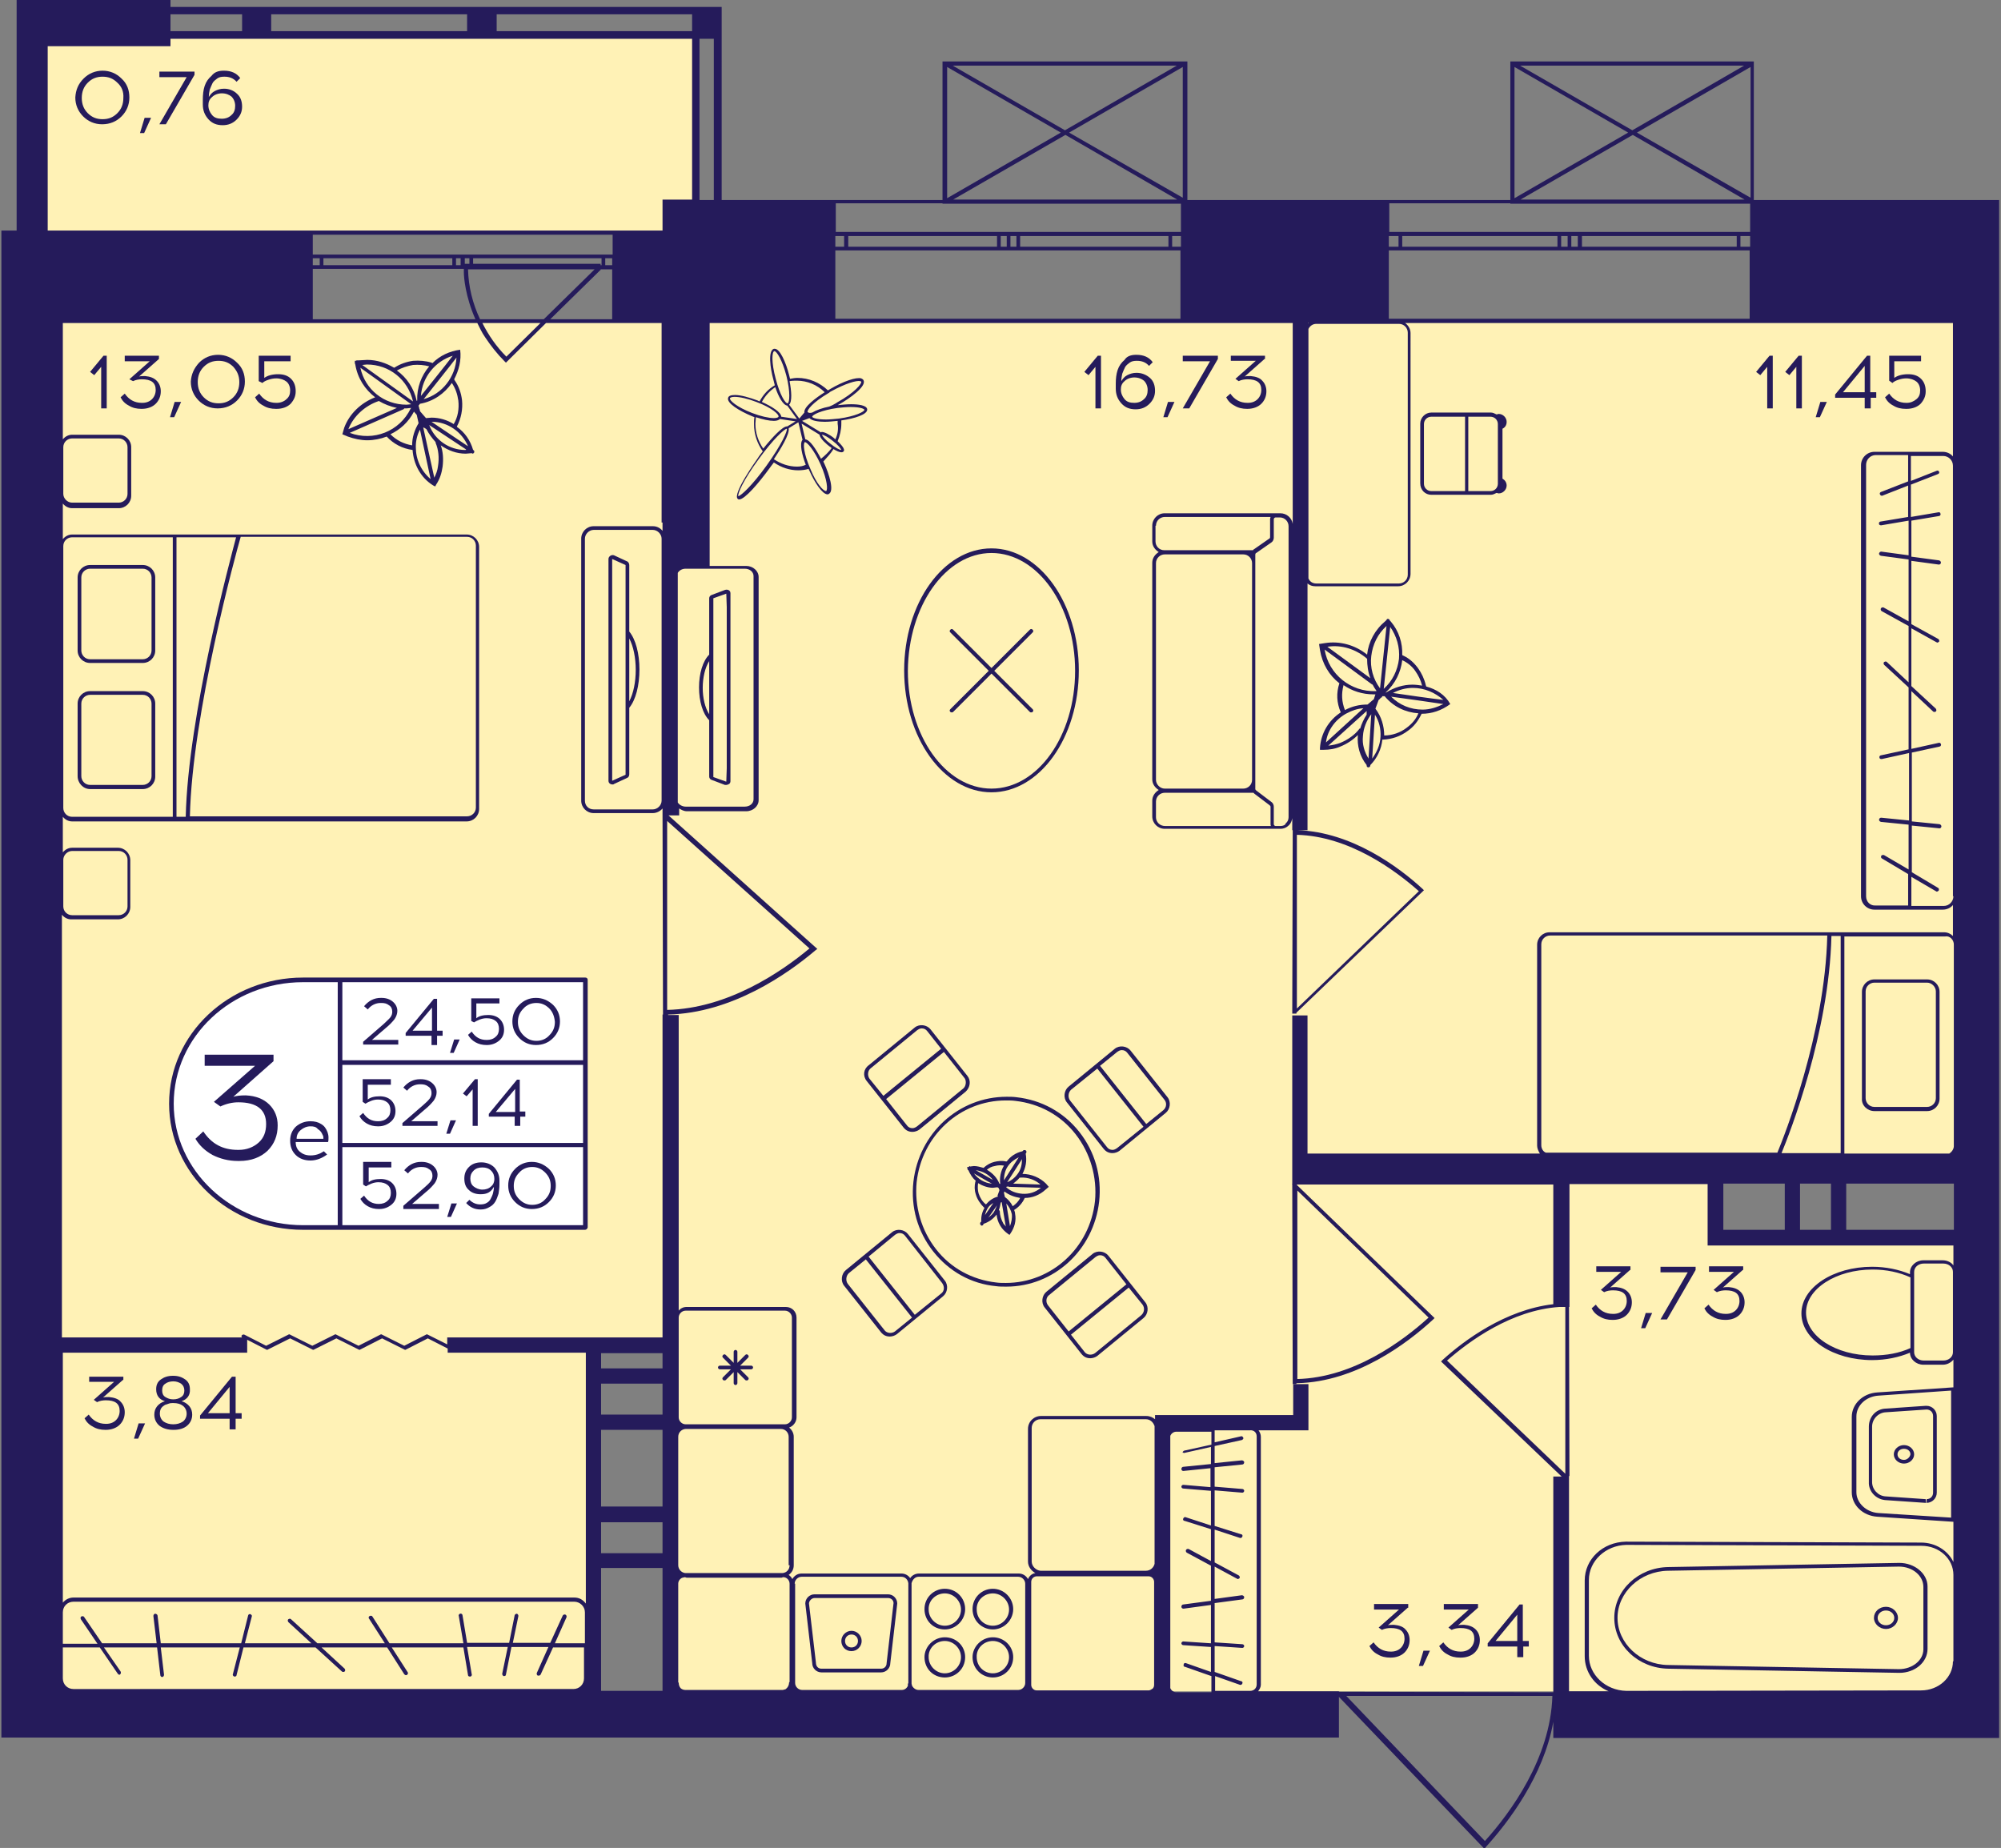 <?xml version="1.0" encoding="utf-8"?>
<!-- Generator: Adobe Illustrator 25.0.0, SVG Export Plug-In . SVG Version: 6.00 Build 0)  -->
<svg version="1.1" xmlns="http://www.w3.org/2000/svg" xmlns:xlink="http://www.w3.org/1999/xlink" x="0px" y="0px"
	 viewBox="0 0 433.1 400" style="enable-background:new 0 0 433.1 400;" xml:space="preserve">
<rect x="0" y="0" width="433.1" height="400" fill="#808080" stroke="none"/>
<g id="Layer_2">
</g>
<g id="Layer_1">
</g>
<g id="Layer_3">
	<g>
		<g>
			<g>
				<rect x="10.3" y="6.7" style="fill:#FFF2B6;" width="139.8" height="43.3"/>
				<path style="fill:#FFF2B6;" d="M422.9,366.1H146.7c-0.3-25-0.6-50.1-0.8-75.2c-5.9-0.1-11.8-0.2-17.7-0.3
					c-0.1,25.1-0.3,50.3-0.4,75.4H10.3V69.9h412.6v183.2c-17.2-0.1-34.4-0.1-51.6-0.2c-0.3,5-0.6,10-0.8,15
					c17.5,0.3,34.9,0.6,52.4,0.9V366.1z"/>
			</g>
			<path style="fill:#251B5B;" d="M379.8,13.3h-52.9v30h-27.1v0H257v-30H204v30H180v0h-23.8V8.4V1.5v0h-6.4v0h-42.3h-6.4H58.7h-6.4
				H36.9V0H3.6v1.5v1.8V10v35.1v4.8H0.3v0v20v296.2v10h13.3h276.2v-8.9v-1.1h-17.5c0.3-0.4,0.6-0.9,0.6-1.4v-53.7
				c0-0.5-0.2-1-0.5-1.4h7.5h3.3v-3.3v-6.7h-3.2h-0.1v6.7h-26.6h-3.3v0.9c-0.5-0.4-1.1-0.7-1.9-0.7h-22.8c-1.5,0-2.8,1.2-2.8,2.8
				V338c0,1.1,0.7,2,1.6,2.5c-0.7,0.1-1.3,0.6-1.6,1.3c-0.4-0.7-1.1-1.2-2-1.2h-21.6c-0.8,0-1.5,0.4-1.9,1c-0.4-0.6-1.1-1-1.9-1
				h-21.6c-0.9,0-1.6,0.5-2,1.2c-0.2-0.4-0.5-0.7-0.8-0.9c0.7-0.5,1.1-1.2,1.1-2.1V311c0-0.8-0.4-1.5-1-2c0.9-0.3,1.6-1.2,1.6-2.2
				v-21.6c0-1.3-1-2.3-2.3-2.3h-21.5c-0.7,0-1.3,0.3-1.7,0.8v-64h-2.9c0.2,0,0.4,0,0.6,0v-0.1c13.8-0.3,25.9-8.8,31.9-13.9l0.4-0.3
				l-32.2-28.9v0h2.3v-1.5c0.5,0.3,1,0.6,1.7,0.6h12.8c1.5,0,2.7-1.1,2.7-2.4v-48.3c0-1.3-1.2-2.4-2.7-2.4h-7.9V69.9H180v0h76.5v0
				h23.3v43.5c-0.2-1.3-1.3-2.3-2.7-2.3h-25c-1.5,0-2.7,1.2-2.7,2.7v3.4c0,1,0.6,1.8,1.4,2.3c-0.8,0.5-1.4,1.3-1.4,2.3v46.9
				c0,1,0.6,1.8,1.4,2.3c-0.8,0.5-1.4,1.3-1.4,2.3v3.4c0,1.5,1.2,2.7,2.7,2.7h24.1c0,0,0,0,0,0h0.9c0.8,0,1.4-0.3,1.9-0.8
				c0.4-0.4,0.6-0.9,0.7-1.5v2.6h0.1c0,13.2-0.1,26.5-0.1,39.7c0.3,0,0.6,0,0.9,0v-0.2l27.6-26.5l-0.3-0.3
				c-5.1-4.7-15.3-12.3-27-12.7h2.1v-53.4c0.5,0.4,1,0.6,1.7,0.6h17.9c1.5,0,2.7-1.2,2.7-2.7V72.1c0-0.9-0.5-1.7-1.2-2.2h75.3v0
				h43.3v28.9c-0.5-0.6-1.3-1-2.2-1h-14.8c-1.6,0-2.9,1.3-2.9,2.9V194c0,1.6,1.3,2.9,2.9,2.9h14.8c0.9,0,1.7-0.4,2.2-1v6.7
				c-0.5-0.5-1.2-0.8-1.9-0.8h-85.4c-1.5,0-2.7,1.2-2.7,2.7v43.5c0,0.6,0.3,1.2,0.6,1.7h-50.3v-29.9h-2.4h-0.9v36.6h3.3h53.2v25.9
				c-10.4,1.2-19.4,7.9-24,12.1l-0.3,0.3l26.1,24.9h-1.8v46.6v0.1l-46.6-0.1c0,0.4,0,0.7,0,1.1h0.2l31.5,32.9l0.3-0.4
				c4.8-5.3,12.5-15.3,14.6-27.1v0.2v3.3h86.5h10v-10V69.9v-10V43.3h-53.1V13.3z M280.7,218.3v-37.6c11.3,0.3,21.2,7.6,26.4,12.2
				L280.7,218.3z M403.9,194v-93.4c0-1.1,0.9-2.1,2.1-2.1h7v5.7l-5.9,2.3c-0.2,0.1-0.3,0.3-0.2,0.5c0.1,0.2,0.2,0.3,0.4,0.3
				c0,0,0.1,0,0.1,0l5.6-2.2v6.8l-6,1c-0.2,0-0.4,0.3-0.3,0.5c0,0.2,0.2,0.3,0.4,0.3c0,0,0,0,0.1,0l5.9-1v7.5l-5.9-0.8
				c-0.2,0-0.4,0.1-0.5,0.4c0,0.2,0.1,0.4,0.4,0.5l6,0.8v13.4l-5.4-3c-0.2-0.1-0.5,0-0.6,0.2c-0.1,0.2,0,0.5,0.2,0.6l5.8,3.2v12.2
				l-4.7-4.4c-0.2-0.2-0.4-0.1-0.6,0c-0.2,0.2-0.1,0.4,0,0.6l5.3,4.9v13.4l-6,1.3c-0.2,0-0.4,0.3-0.3,0.5c0,0.2,0.2,0.3,0.4,0.3
				c0,0,0.1,0,0.1,0l5.9-1.3v14.6l-6-0.6c-0.3,0-0.4,0.1-0.5,0.4c0,0.2,0.1,0.4,0.4,0.5l6,0.6v9.7l-5.3-3.1c-0.2-0.1-0.5,0-0.6,0.1
				c-0.1,0.2-0.1,0.5,0.1,0.6l5.7,3.4v6.8h-7C404.8,196.1,403.9,195.2,403.9,194z M422.8,194c0,1.1-0.9,2.1-2.1,2.1h-7v-6.3l5.3,3.1
				c0.1,0,0.1,0.1,0.2,0.1c0.1,0,0.3-0.1,0.4-0.2c0.1-0.2,0.1-0.5-0.1-0.6l-5.7-3.4v-10.1l6,0.6c0,0,0,0,0,0c0.2,0,0.4-0.2,0.4-0.4
				c0-0.2-0.1-0.4-0.4-0.5l-6-0.6v-14.9l6-1.3c0.2,0,0.4-0.3,0.3-0.5c0-0.2-0.3-0.4-0.5-0.3l-5.9,1.3v-12.5l4.7,4.4
				c0.1,0.1,0.2,0.1,0.3,0.1c0.1,0,0.2,0,0.3-0.1c0.2-0.2,0.1-0.4,0-0.6l-5.3-4.9v-12.5l5.4,3c0.1,0,0.1,0.1,0.2,0.1
				c0.1,0,0.3-0.1,0.4-0.2c0.1-0.2,0-0.5-0.2-0.6l-5.8-3.2v-13.7l5.9,0.8c0,0,0,0,0.1,0c0.2,0,0.4-0.2,0.4-0.4
				c0-0.2-0.1-0.4-0.4-0.5l-6-0.8v-7.8l6-1c0.2,0,0.4-0.3,0.3-0.5c0-0.2-0.2-0.4-0.5-0.3l-5.9,1v-7l5.9-2.3c0.2-0.1,0.3-0.3,0.2-0.5
				c-0.1-0.2-0.3-0.3-0.5-0.2l-5.6,2.2v-5.4h7c1.1,0,2.1,0.9,2.1,2.1V194z M321.4,398.5l-30-31.4h44.6
				C335.6,380.6,326.9,392.4,321.4,398.5z M422.7,359.6c0,3.5-3.1,6.3-6.9,6.3L352,366c-4.5-0.1-8.1-3.5-8.1-7.6V342
				c0-4.1,3.6-7.5,8.1-7.6l63.9,0.2c3.8,0,6.9,2.8,6.9,6.3V359.6z M422.9,266.2h-23.3v-10h23.3V266.2z M385.6,249.6
				c1.8-4.4,10.3-26,10.8-47h2v47H385.6z M386.3,256.2v10H373v-10H386.3z M389.6,256.2h6.7v10h-6.7V256.2z M422.9,204.5v43.5
				c0,0.7-0.4,1.3-1,1.7h-22.7v-47h21.8C422,202.5,422.9,203.4,422.9,204.5z M333.6,247.9v-43.5c0-1.1,0.9-1.9,1.9-1.9h60
				c-0.5,21.4-9.4,43.6-10.8,47h-45h-3.3h-1.8C334,249.3,333.6,248.6,333.6,247.9z M337.5,282.9h1.3V319l-25.6-24.5
				C318,290.3,327.1,283.6,337.5,282.9z M339.7,319.5L339.7,319.5c0-12.2-0.1-24.4-0.1-36.6h0.1v-26.6h29.9v10v3.3v0h53.2v4.3
				c-0.5-0.7-1.4-1.1-2.3-1.1h-4.2c-1.6,0-2.9,1.2-2.9,2.6v0.4c-2.4-1-5.2-1.6-8.2-1.6c-8.4,0-15.3,4.5-15.3,10.1
				c0,5.6,6.9,10.1,15.3,10.1c3,0,5.8-0.6,8.2-1.6v0c0,1.4,1.3,2.6,2.9,2.6h4.2c1,0,1.8-0.5,2.3-1.1v6l-16.5,1.1
				c-3.1,0.2-5.5,2.5-5.5,5.3V323c0,2.8,2.4,5.1,5.5,5.3l16.5,1.1v8.7c-1.2-2.5-3.9-4.2-7-4.2l-63.9-0.2c-5,0.1-8.9,3.8-8.9,8.4
				v16.4c0,3.4,2.1,6.3,5.2,7.6h-8.6V319.5z M413.5,291.8c-2.4,1.1-5.2,1.6-8.2,1.6c-8,0-14.4-4.2-14.4-9.3c0-5.1,6.5-9.3,14.4-9.3
				c3,0,5.8,0.6,8.2,1.7V291.8z M414.3,292.4v-0.3v-15.7v-0.3v-0.8c0-1,0.9-1.8,2.1-1.8h4.2c1.2,0,2.1,0.8,2.1,1.8v17.4
				c0,1-0.9,1.8-2.1,1.8h-4.2c-1.2,0-2.1-0.8-2.1-1.8V292.4z M422.3,301v27.5l-15.8-1c-2.6-0.2-4.7-2.2-4.7-4.5v-16.4
				c0-2.4,2.1-4.3,4.7-4.5L422.3,301z M300.6,51.1h2.1v2.3h-2.1V51.1z M303.5,51.1h33.6v2.3h-33.6V51.1z M337.9,51.1h1.4v2.3h-1.4
				V51.1z M340.1,51.1h1.4v2.3h-1.4V51.1z M342.4,51.1h33.5v2.3h-33.5V51.1z M376.7,51.1h2.1v2.3h-2.1V51.1z M354.3,28.7l24.6-14.2
				v28.3L354.3,28.7z M377.6,43.2h-48.5l24.3-14L377.6,43.2z M353.3,28.2l-24.3-14h48.5L353.3,28.2z M352.4,28.7l-24.6,14.2V14.5
				L352.4,28.7z M326.9,44.1L326.9,44.1l51.9,0v6.1h-2.1h-0.4h-0.4h-33.5H342h-0.4h-1.4h-0.4h-0.4h-1.4h-0.4h-0.4h-33.6h-0.4h-0.4
				h-2.1v-6.2H326.9z M180.8,51.1h1.9v2.3h-1.9V51.1z M183.6,51.1h32.2v2.3h-32.2V51.1z M216.6,51.1h1.3v2.3h-1.3V51.1z M218.7,51.1
				h1.3v2.3h-1.3V51.1z M220.8,51.1h32.1v2.3h-32.1V51.1z M253.7,51.1h1.9v2.3h-1.9V51.1z M231.4,28.7L256,14.5v28.3L231.4,28.7z
				 M254.8,43.2h-48.5l24.3-14L254.8,43.2z M230.5,28.2l-24.3-14h48.5L230.5,28.2z M229.6,28.7L205,42.9V14.5L229.6,28.7z M204,44.1
				L204,44.1l51.6,0v6.1h-1.9h-0.4h-0.4h-32.1h-0.4H220h-1.3h-0.4h-0.4h-1.3h-0.4h-0.4h-32.2h-0.4h-0.4h-1.9v-6.2H204z M154.5,43.3
				h-3.1V8.4h3.1V43.3z M149.8,3.1v3.6h-42.3V3.1H149.8z M101.1,3.1v3.6H58.7V3.1H101.1z M52.4,3.1v3.6H36.9V3.1H52.4z M10.3,10
				h26.6V8.4h15.5h6.4h42.3h6.4h42.3v34.8h-6.4v6.7h-10v0H66.8v0H10.3V10z M103.9,69.1c-1.6-3.4-2.5-7-2.6-10.8h0.2h0.4h0.4h26.4
				l-11,10.8H103.9z M117,69.9l-7.4,7.3c-2.2-2.2-3.9-4.7-5.2-7.3H117z M67.7,55.9h1.5v1.5h-1.5V55.9z M70,55.9h27.9v1.5H70V55.9z
				 M98.7,55.9h1v1.5h-1V55.9z M101.6,57.1h-0.3c-0.2,0-0.5,0-0.7,0v-1.2h1V57.1z M130,57.1h-27.6v-1.2h27.8v1.5H130
				C130,57.3,130,57.2,130,57.1L130,57.1z M131,55.9h1.5v1.5H131V55.9z M132.5,55.1H131h-0.4h-0.4h-27.8H102h-0.4h-1h-0.4h-0.4h-1
				h-0.4h-0.4H70h-0.4h-0.4h-1.5v-4.3h64.9V55.1z M67.7,58.2h1.5h0.4H70h27.9h0.4h0.4h1h0.4h0.3c0,0.2,0,0.5,0,0.8
				c0,1,0.3,5.1,2.5,10.1H67.7V58.2z M130,58.4c0,0,0-0.1,0-0.1h0.2h0.4h0.4h1.5v10.8h-13.4L130,58.4z M53.5,292.8v-2.8l4.1,2.1
				c0.1,0.1,0.3,0.1,0.4,0l4.8-2.4l4.8,2.4c0.1,0.1,0.3,0.1,0.4,0l4.8-2.4l4.8,2.4c0.1,0.1,0.3,0.1,0.4,0l4.7-2.4l4.8,2.4
				c0.1,0.1,0.3,0.1,0.4,0l4.7-2.4l4.3,2.2v0.9h29.9v3.3v3.3v6.7v3.3v16.6v3.3v6.7v3.3v7.8c-0.6-0.8-1.4-1.3-2.5-1.3H15.9
				c-0.9,0-1.7,0.4-2.3,1.1v-54.1H53.5z M256.3,314.5C256.4,314.5,256.4,314.5,256.3,314.5l5.8-1.3v3.7l-6,0.6
				c-0.2,0-0.4,0.2-0.4,0.5c0,0.2,0.2,0.4,0.4,0.4c0,0,0,0,0,0l5.9-0.6v4.1l-5.9-0.5c-0.2,0-0.4,0.2-0.4,0.4c0,0.2,0.2,0.4,0.4,0.4
				l6,0.5v7.5l-5.5-1.8c-0.2-0.1-0.4,0.1-0.5,0.3c-0.1,0.2,0,0.5,0.3,0.5l5.7,1.8v6.9l-4.8-2.6c-0.2-0.1-0.5,0-0.6,0.2
				c-0.1,0.2,0,0.5,0.2,0.6l5.2,2.8v7.6l-6,0.8c-0.2,0-0.4,0.2-0.4,0.5c0,0.2,0.2,0.4,0.4,0.4c0,0,0,0,0.1,0l5.9-0.8v8.3l-6-0.4
				c0,0,0,0,0,0c-0.2,0-0.4,0.2-0.4,0.4c0,0.2,0.2,0.4,0.4,0.4l6,0.4v5.4l-5.4-1.9c-0.2-0.1-0.5,0-0.5,0.3c-0.1,0.2,0,0.5,0.3,0.5
				l5.7,2v3.5h-7.6c-0.6,0-1.1-0.4-1.3-0.9v-54.6c0.2-0.5,0.7-0.9,1.3-0.9h7.6v2.8l-5.9,1.3c-0.2,0.1-0.4,0.3-0.3,0.5
				C256,314.3,256.1,314.5,256.3,314.5z M126.5,355.7h-6.4l2.5-5.6c0.1-0.2,0-0.5-0.2-0.6c-0.2-0.1-0.5,0-0.6,0.2l-2.7,5.9H111
				l1.2-5.8c0-0.2-0.1-0.4-0.3-0.5c-0.2,0-0.4,0.1-0.5,0.3l-1.2,6h-9.1l-1-6c0-0.2-0.3-0.4-0.5-0.3c-0.2,0-0.4,0.3-0.3,0.5l1,5.9
				H84.3l-3.7-5.8c-0.1-0.2-0.4-0.2-0.6-0.1c-0.2,0.1-0.3,0.4-0.1,0.6l3.4,5.3H68.7l-5.7-5.2c-0.2-0.2-0.4-0.1-0.6,0
				c-0.2,0.2-0.1,0.4,0,0.6l5,4.6H53l1.5-5.8c0.1-0.2-0.1-0.4-0.3-0.5c-0.2-0.1-0.5,0.1-0.5,0.3l-1.5,6H34.8l-0.7-6
				c0-0.2-0.3-0.4-0.5-0.4c-0.2,0-0.4,0.2-0.4,0.5l0.7,5.9H22.1l-3.9-5.7c-0.1-0.2-0.4-0.2-0.6-0.1c-0.2,0.1-0.2,0.4-0.1,0.6
				l3.6,5.3h-7.5V349c0-1.3,1-2.3,2.3-2.3h108.4c1.2,0,2.3,1,2.3,2.3V355.7z M13.6,356.6h8l3.9,5.7c0.1,0.1,0.2,0.2,0.3,0.2
				c0.1,0,0.2,0,0.2-0.1c0.2-0.1,0.2-0.4,0.1-0.6l-3.6-5.2H34l0.7,6c0,0.2,0.2,0.4,0.4,0.4c0,0,0,0,0,0c0.2,0,0.4-0.2,0.4-0.5
				l-0.7-5.9h17.1l-1.5,5.8c-0.1,0.2,0.1,0.4,0.3,0.5c0,0,0.1,0,0.1,0c0.2,0,0.4-0.1,0.4-0.3l1.5-6h15.6l5.7,5.2
				c0.1,0.1,0.2,0.1,0.3,0.1c0.1,0,0.2,0,0.3-0.1c0.2-0.2,0.1-0.4,0-0.6l-5-4.6h14.2l3.7,5.8c0.1,0.1,0.2,0.2,0.4,0.2
				c0.1,0,0.2,0,0.2-0.1c0.2-0.1,0.3-0.4,0.1-0.6l-3.4-5.3h15.5l1,6c0,0.2,0.2,0.3,0.4,0.3c0,0,0,0,0.1,0c0.2,0,0.4-0.3,0.3-0.5
				l-1-5.9h8.8l-1.2,5.8c0,0.2,0.1,0.4,0.3,0.5c0,0,0.1,0,0.1,0c0.2,0,0.4-0.1,0.4-0.3l1.2-6h8l-2.5,5.6c-0.1,0.2,0,0.5,0.2,0.6
				c0.1,0,0.1,0,0.2,0c0.2,0,0.3-0.1,0.4-0.2l2.7-5.9h6.7v6.7c0,1.3-1,2.3-2.3,2.3H15.9c-1.3,0-2.3-1-2.3-2.3V356.6z M130.1,339.4
				h13.3v26.6h-13.3V339.4z M143.4,306.2h-13.3v-6.7h13.3V306.2z M143.4,309.5v16.6h-13.3v-16.6H143.4z M143.4,329.5v6.7h-13.3v-6.7
				H143.4z M143.4,296.2h-13.3v-3.3h13.3V296.2z M272,310.9v53.7c0,0.8-0.6,1.4-1.4,1.4H263v-3.2l5.4,1.9c0,0,0.1,0,0.1,0
				c0.2,0,0.3-0.1,0.4-0.3c0.1-0.2,0-0.5-0.3-0.5l-5.7-2v-5.6l6,0.4c0,0,0,0,0,0c0.2,0,0.4-0.2,0.4-0.4c0-0.2-0.2-0.4-0.4-0.4
				l-6-0.4V347l6-0.8c0.2,0,0.4-0.2,0.4-0.5c0-0.2-0.3-0.4-0.5-0.4l-5.9,0.8v-7l4.8,2.6c0.1,0,0.1,0.1,0.2,0.1
				c0.1,0,0.3-0.1,0.4-0.2c0.1-0.2,0-0.5-0.2-0.6l-5.2-2.8v-7.1l5.5,1.8c0,0,0.1,0,0.1,0c0.2,0,0.3-0.1,0.4-0.3
				c0.1-0.2,0-0.5-0.3-0.5l-5.7-1.8v-7.7l6,0.5c0,0,0,0,0,0c0.2,0,0.4-0.2,0.4-0.4c0-0.2-0.2-0.4-0.4-0.4l-6-0.5v-4.2l6-0.6
				c0.2,0,0.4-0.2,0.4-0.5c0-0.2-0.3-0.4-0.5-0.4l-5.9,0.6V313l5.9-1.3c0.2-0.1,0.4-0.3,0.3-0.5c-0.1-0.2-0.3-0.4-0.5-0.3l-5.7,1.3
				v-2.6h7.6C271.4,309.5,272,310.1,272,310.9z M223.3,338v-28.9c0-1.1,0.9-1.9,1.9-1.9H248c0.9,0,1.6,0.6,1.9,1.5v0.9v28.9
				c-0.2,0.8-0.9,1.5-1.9,1.5h-22.8C224.2,339.9,223.3,339,223.3,338z M223.2,342.4c0-0.7,0.6-1.2,1.2-1.2h24.2
				c0.7,0,1.2,0.6,1.2,1.2v22.3c0,0.3-0.1,0.6-0.3,0.8c-0.3,0.2-0.6,0.4-0.9,0.4l0,0h-24.2c-0.7,0-1.2-0.6-1.2-1.2V342.4z
				 M198.8,341.3h21.6c0.8,0,1.5,0.7,1.5,1.5v21.5c0,0.8-0.7,1.5-1.5,1.5h-21.6c-0.6,0-1.1-0.4-1.4-0.9c0,0,0-0.1,0-0.1
				c0-0.1-0.1-0.2-0.1-0.4c0-0.1,0-0.1,0-0.1v-21.5c0-0.1,0-0.1,0-0.1C197.5,341.9,198.1,341.3,198.8,341.3z M172,342.8
				c0-0.8,0.7-1.5,1.5-1.5h21.6c0.8,0,1.4,0.6,1.5,1.4c0,0.1,0,0.1,0,0.1v21.5c0,0.1,0,0.1,0,0.1c0,0,0,0,0,0l-0.1,0
				c0,0.1,0,0.2,0,0.5c-0.2,0.5-0.7,0.9-1.3,0.9h-21.6c-0.8,0-1.5-0.7-1.5-1.5V342.8z M170.9,342.8v21.3l-0.1,0c0,0.1,0,0.8-0.5,1.3
				c-0.2,0.2-0.3,0.3-0.5,0.3c-0.1,0-0.2,0.1-0.4,0.1h-21.1c-0.4,0-0.8-0.2-1-0.4c-0.1-0.1-0.1-0.2-0.2-0.3c0,0,0,0,0,0
				c-0.2-0.4-0.2-0.8-0.2-0.9l-0.1,0v-21.4c0-0.6,0.4-1.1,0.9-1.3c0,0,0.1,0,0.1,0c0.2-0.1,0.3-0.1,0.5-0.1c0.1,0,0.2,0.1,0.3,0.1
				h20.5c0.1,0,0.2,0,0.3-0.1C170.2,341.3,170.9,342,170.9,342.8z M170.9,338.8c0,0.9-0.6,1.6-1.5,1.7c0,0,0,0,0,0h-21.1
				c0,0,0,0,0,0c-0.8-0.1-1.5-0.8-1.5-1.7V311c0-1,0.8-1.7,1.7-1.7h20.5c1,0,1.7,0.8,1.7,1.7V338.8z M146.9,285.2
				c0-0.8,0.7-1.5,1.5-1.5h21.5c0.8,0,1.5,0.7,1.5,1.5v21.6c0,0.8-0.7,1.5-1.5,1.5h-21.5c-0.8,0-1.5-0.7-1.5-1.5V285.2z
				 M175.2,205.3c-6,5-17.6,13-30.8,13.3v-40.9L175.2,205.3z M163.1,124.7V173c0,0.9-0.8,1.6-1.9,1.6h-12.8c-0.7,0-1.4-0.4-1.7-0.9
				V124c0.3-0.5,0.9-0.9,1.7-0.9h12.8C162.3,123.1,163.1,123.8,163.1,124.7z M143.4,113.1v1.8c-0.5-0.6-1.2-1-2.1-1h-12.8
				c-1.5,0-2.7,1.2-2.7,2.7v56.7c0,1.5,1.2,2.7,2.7,2.7h12.8c0.8,0,1.6-0.4,2.1-1v1.3l0,0c0,14.4,0.1,28.8,0.1,43.3h-0.1v69.9h-13.3
				h-3.3H96.8v1.5l-4.2-2.1c-0.1-0.1-0.3-0.1-0.4,0l-4.7,2.4l-4.8-2.4c-0.1-0.1-0.3-0.1-0.4,0l-4.7,2.4l-4.8-2.4
				c-0.1-0.1-0.3-0.1-0.4,0l-4.8,2.4l-4.8-2.4c-0.1-0.1-0.3-0.1-0.4,0l-4.8,2.4l-4.7-2.4c-0.2-0.1-0.5,0-0.6,0.2
				c-0.1,0.1,0,0.3,0.1,0.4h-39V198c0.5,0.6,1.2,1,2,1h10.1c1.5,0,2.7-1.2,2.7-2.7v-10.1c0-1.5-1.2-2.7-2.7-2.7H15.6
				c-0.8,0-1.5,0.4-2,1v-7.7c0.5,0.6,1.2,1,2,1h85.4c1.5,0,2.7-1.2,2.7-2.7v-56.7c0-1.5-1.2-2.7-2.7-2.7H52.3H37.4H15.6
				c-0.8,0-1.5,0.4-2,1v-7.7c0.5,0.6,1.2,1,2,1h10.1c1.5,0,2.7-1.2,2.7-2.7V96.8c0-1.5-1.2-2.7-2.7-2.7H15.6c-0.8,0-1.5,0.4-2,1
				V69.9h53.2v0h36.5c0.5,1,1,2.1,1.7,3.1c1.2,1.8,2.6,3.6,4.2,5.2l0.3,0.3l8.7-8.6h15v0h10V113.1z M143.2,116.6v56.7
				c0,1-0.9,1.9-1.9,1.9h-12.8c-1.1,0-1.9-0.8-1.9-1.9v-56.7c0-1,0.9-1.9,1.9-1.9h12.8C142.3,114.7,143.2,115.6,143.2,116.6z
				 M13.7,196.2v-10.1c0-1,0.9-1.9,1.9-1.9h10.1c1.1,0,1.9,0.9,1.9,1.9v10.1c0,1.1-0.9,1.9-1.9,1.9H15.6
				C14.6,198.1,13.7,197.3,13.7,196.2z M101.1,116.2c1.1,0,1.9,0.9,1.9,1.9v56.7c0,1.1-0.9,1.9-1.9,1.9h-60
				c0.5-22.3,10-57.1,11-60.5H101.1z M40.2,176.8h-2v-60.5h12.9C49.9,120.9,40.7,154.8,40.2,176.8z M37.4,176.8H15.6
				c-1.1,0-1.9-0.9-1.9-1.9v-56.7c0-1.1,0.9-1.9,1.9-1.9h21.8V176.8z M13.7,106.9V96.8c0-1.1,0.9-1.9,1.9-1.9h10.1
				c1.1,0,1.9,0.9,1.9,1.9v10.1c0,1.1-0.9,1.9-1.9,1.9H15.6C14.6,108.8,13.7,107.9,13.7,106.9z M180.8,69.1V54.2h1.9h0.4h0.4h32.2
				h0.4h0.4h1.3h0.4h0.4h1.3h0.4h0.4h32.1h0.4h0.4h1.9v14.8H180.8z M283.3,69.9c-0.1,0-0.1,0.1-0.2,0.1v-0.1H283.3z M277.1,178.8h-1
				c-0.2,0-0.4-0.2-0.4-0.4v-3.8c0-0.4-0.2-0.8-0.5-1l-3.3-2.5c-0.1-0.1-0.2-0.2-0.2-0.3v-1.9v-46.9V120c0-0.1,0.1-0.3,0.2-0.3
				l3.3-2.3c0.3-0.2,0.5-0.6,0.5-1v-4c0-0.2,0.2-0.4,0.4-0.4h0.9c1.1,0,1.9,0.9,1.9,1.9v63c0,0.5-0.2,1-0.6,1.3
				C278.2,178.6,277.7,178.8,277.1,178.8z M250.2,113.8c0-1.1,0.9-1.9,1.9-1.9H275c0,0.1-0.1,0.3-0.1,0.4v4c0,0.1-0.1,0.3-0.2,0.3
				l-3.3,2.3c-0.1,0-0.1,0.1-0.2,0.2h-19.2c-1.1,0-1.9-0.9-1.9-1.9V113.8z M252.1,170.7c-1,0-1.9-0.9-1.9-1.9v-46.9
				c0-1.1,0.9-1.9,1.9-1.9h17c1.1,0,1.9,0.9,1.9,1.9v46.9c0,1.1-0.9,1.9-1.9,1.9H252.1L252.1,170.7z M250.2,176.9v-3.4
				c0-1.1,0.9-1.9,1.9-1.9h17h2.2c0.1,0.1,0.1,0.1,0.2,0.2l3.3,2.5c0.1,0.1,0.2,0.2,0.2,0.3v3.8c0,0.1,0,0.3,0.1,0.4h-22.9
				C251,178.8,250.2,177.9,250.2,176.9z M304.7,124.4c0,1.1-0.9,1.9-1.9,1.9h-17.9c-0.8,0-1.4-0.4-1.7-1.1v-54
				c0.3-0.6,0.9-1.1,1.7-1.1h17.9c1.1,0,1.9,0.9,1.9,1.9V124.4z M300.6,69.1V54.2h2.1h0.4h0.4h33.6h0.4h0.4h1.4h0.4h0.4h1.4h0.4h0.4
				h33.5h0.4h0.4h2.1v14.8H300.6z"/>
			<path style="fill:#251B5B;" d="M280.8,299.4c12.8-0.3,23.9-8.7,29.4-13.8l0.3-0.3l-29.8-28.8v-0.2c-0.3,0-0.6,0-1,0
				c0,14.4,0.1,28.8,0.1,43.3c0.3,0,0.6,0,0.8,0V299.4z M280.8,257.7l28.4,27.5c-5.5,5-16.2,13-28.4,13.3V257.7z"/>
			<path style="fill:#251B5B;" d="M177.8,362h12.9c1.1,0,2-0.9,2-2l1.5-12.9c0-1.1-0.9-2-2-2h-15.9c-1.1,0-2,0.9-2,2l1.5,12.9
				C175.8,361.1,176.7,362,177.8,362z M176.3,345.9h15.9c0.7,0,1.2,0.5,1.2,1.1l-1.5,13c0,0.7-0.5,1.2-1.2,1.2h-12.9
				c-0.7,0-1.2-0.5-1.2-1.3l-1.5-12.8C175.1,346.5,175.7,345.9,176.3,345.9z"/>
			<path style="fill:#251B5B;" d="M184.3,357.4c1.2,0,2.2-1,2.2-2.2c0-1.2-1-2.2-2.2-2.2c-1.2,0-2.2,1-2.2,2.2
				C182.1,356.4,183,357.4,184.3,357.4z M184.3,353.8c0.8,0,1.4,0.6,1.4,1.4c0,0.8-0.6,1.4-1.4,1.4c-0.8,0-1.4-0.6-1.4-1.4
				C182.9,354.4,183.5,353.8,184.3,353.8z"/>
			<path style="fill:#251B5B;" d="M214.9,363.1c2.4,0,4.4-1.9,4.4-4.4c0-2.4-2-4.3-4.4-4.3c-2.4,0-4.4,2-4.4,4.3
				C210.5,361.2,212.5,363.1,214.9,363.1z M214.9,355.2c1.9,0,3.5,1.6,3.5,3.5c0,1.9-1.6,3.5-3.5,3.5c-2,0-3.5-1.6-3.5-3.5
				C211.3,356.8,212.9,355.2,214.9,355.2z"/>
			<path style="fill:#251B5B;" d="M204.5,352.7c2.4,0,4.4-2,4.4-4.4c0-2.4-1.9-4.4-4.4-4.4c-2.4,0-4.4,1.9-4.4,4.4
				C200.1,350.8,202,352.7,204.5,352.7z M204.5,344.9c1.9,0,3.5,1.6,3.5,3.5c0,1.9-1.6,3.5-3.5,3.5c-1.9,0-3.5-1.6-3.5-3.5
				C200.9,346.5,202.5,344.9,204.5,344.9z"/>
			<path style="fill:#251B5B;" d="M204.5,363.1c2.4,0,4.4-1.9,4.4-4.4c0-2.4-1.9-4.3-4.4-4.3c-2.4,0-4.4,2-4.4,4.3
				C200.1,361.2,202,363.1,204.5,363.1z M204.5,355.2c1.9,0,3.5,1.6,3.5,3.5c0,1.9-1.6,3.5-3.5,3.5c-1.9,0-3.5-1.6-3.5-3.5
				C200.9,356.8,202.5,355.2,204.5,355.2z"/>
			<path style="fill:#251B5B;" d="M214.9,352.7c2.4,0,4.4-2,4.4-4.4c0-2.4-2-4.4-4.4-4.4c-2.4,0-4.4,1.9-4.4,4.4
				C210.5,350.8,212.5,352.7,214.9,352.7z M214.9,344.9c1.9,0,3.5,1.6,3.5,3.5c0,1.9-1.6,3.5-3.5,3.5c-2,0-3.5-1.6-3.5-3.5
				C211.3,346.5,212.9,344.9,214.9,344.9z"/>
			<path style="fill:#251B5B;" d="M155.8,296.4h2.4l-1.7,1.7c-0.2,0.2-0.2,0.4,0,0.6c0.1,0.1,0.2,0.1,0.3,0.1c0.1,0,0.2,0,0.3-0.1
				l1.7-1.7v2.4c0,0.2,0.2,0.4,0.4,0.4c0.2,0,0.4-0.2,0.4-0.4V297l1.7,1.7c0.1,0.1,0.2,0.1,0.3,0.1c0.1,0,0.2,0,0.3-0.1
				c0.2-0.2,0.2-0.4,0-0.6l-1.7-1.7h2.4c0.2,0,0.4-0.2,0.4-0.4c0-0.2-0.2-0.4-0.4-0.4h-2.4l1.7-1.7c0.2-0.2,0.2-0.4,0-0.6
				c-0.2-0.2-0.4-0.2-0.6,0l-1.7,1.7v-2.4c0-0.2-0.2-0.4-0.4-0.4c-0.2,0-0.4,0.2-0.4,0.4v2.4l-1.7-1.7c-0.2-0.2-0.4-0.2-0.6,0
				c-0.2,0.2-0.2,0.4,0,0.6l1.7,1.7h-2.4c-0.2,0-0.4,0.2-0.4,0.4C155.4,296.2,155.6,296.4,155.8,296.4z"/>
			<path style="fill:#251B5B;" d="M221.3,254.1c0.7-1.3,1-2.8,0.7-4.4l0.1-0.1c0.1-0.2,0.1-0.5-0.1-0.6c-0.2-0.1-0.5-0.1-0.6,0.1
				l-0.1,0.1c-1.4,0.3-2.6,1.1-3.4,2.2l-0.2,0c-0.8-0.2-1.7-0.1-2.5,0.1c-0.8,0.2-1.5,0.6-2.1,1.1l-0.2,0.2
				c-0.7-0.2-1.4-0.4-2.1-0.4c-0.3,0-0.6,0.1-0.8,0.1c-0.1,0-0.1-0.1-0.2-0.1l-0.1,0.2c-0.1,0-0.3,0-0.4,0.1c0,0.1,0.1,0.3,0.2,0.4
				l-0.1,0.1c0,0,0.1,0.1,0.2,0.1c0.4,0.9,0.9,1.7,1.6,2.3l-0.1,0.2c-0.2,0.9-0.2,1.8,0.1,2.7c0.3,1.1,1,2.1,1.8,2.9l0.1,0
				c-0.5,0.9-0.8,1.9-0.7,3l-0.2,0.2c-0.1,0.2-0.1,0.4,0.1,0.6c0.1,0.1,0.2,0.1,0.2,0.1c0.1,0,0.3-0.1,0.3-0.2l0.1-0.2
				c1.2-0.4,2.1-1.1,2.8-2c0.1,0.8,0.3,1.6,0.8,2.4c0.4,0.7,1,1.3,1.7,1.8l0.3,0.2l0.2-0.3c0.9-1.3,1.3-2.8,1-4.3
				c0-0.3-0.1-0.5-0.2-0.8c1-0.6,1.8-1.5,2.3-2.6c1.6,0,3.2-0.6,4.5-1.8l0.7-0.6l-0.6-0.7C225.1,254.9,223.2,254.1,221.3,254.1z
				 M221.3,258.4L221.3,258.4L221.3,258.4c-1.3-0.1-2.5-0.5-3.5-1.4l0-0.1c0.1,0,0.3-0.1,0.4-0.1c0.1,0.1,0.2,0.1,0.3,0.1l6.8,0.2
				C224.1,258.1,222.7,258.5,221.3,258.4z M220.9,254.9c1.6-0.1,3.2,0.5,4.3,1.5l-5.9-0.2c0.5-0.4,1-0.8,1.4-1.3
				C220.8,254.9,220.9,254.9,220.9,254.9z M220.4,253.9c-0.6,0.9-1.4,1.6-2.4,2l3.2-5C221.2,252,221,253,220.4,253.9z M220.5,250.5
				l-3.2,5c0-1,0.2-2.1,0.8-3C218.7,251.6,219.5,251,220.5,250.5z M215.3,252.4c0.7-0.2,1.3-0.2,2-0.1c-0.7,1.2-1,2.6-0.8,4l0,0
				c0,0-0.1-0.1-0.2-0.1c-0.5-1.3-1.5-2.3-2.7-3C214.1,252.8,214.6,252.5,215.3,252.4z M214.9,255.4c-0.9-0.5-2.1-1.2-3.7-2.1
				C212.7,253.5,214,254.2,214.9,255.4z M214.7,256.2c-1.6-0.1-3-1-3.9-2.2C211.9,254.6,213.5,255.6,214.7,256.2z M213.4,260.7
				c-0.8-0.6-1.3-1.5-1.6-2.4c-0.2-0.7-0.2-1.5-0.1-2.2c1,0.6,2.1,1,3.2,1c0.3,0,0.6-0.1,1-0.1c0,0,0,0,0,0l0.2,0.1l0,0l0.2,0.4
				l0,0.2l-0.4,1.1L216,259C214.9,259.3,214.1,259.9,213.4,260.7L213.4,260.7z M213.8,261.5c0.3-0.5,0.7-0.8,1.2-1.1l-1.8,2.6
				C213.3,262.5,213.5,262,213.8,261.5z M215.1,262.4c-0.3,0.5-0.8,0.8-1.2,1.2l1.9-2.7C215.6,261.4,215.4,261.9,215.1,262.4z
				 M217.2,264.9c-0.5-0.9-0.8-1.9-0.8-2.7c0-0.1-0.1-0.2-0.2-0.3c0.2-0.5,0.3-1,0.4-1.6c0.1,0,0.1-0.1,0.2-0.1l0.9,5.3
				C217.6,265.3,217.4,265.1,217.2,264.9z M218.6,265.4l-0.8-4.9c0.6,0.7,1,1.4,1.2,2.3C219.1,263.7,218.9,264.6,218.6,265.4z
				 M219.2,261.1c-0.4-0.8-1-1.5-1.7-2l-0.2-0.9c0,0,0,0,0,0l0.1-0.3c1,0.8,2.2,1.2,3.4,1.4C220.5,260,219.9,260.6,219.2,261.1z"/>
			<path style="fill:#251B5B;" d="M405.7,240.5h11.4c1.5,0,2.7-1.2,2.7-2.7v-23.1c0-1.5-1.2-2.7-2.7-2.7h-11.4
				c-1.5,0-2.7,1.2-2.7,2.7v23.1C402.9,239.3,404.2,240.5,405.7,240.5z M403.8,214.6c0-1.1,0.9-1.9,1.9-1.9h11.4
				c1,0,1.9,0.9,1.9,1.9v23.1c0,1.1-0.9,1.9-1.9,1.9h-11.4c-1.1,0-1.9-0.9-1.9-1.9V214.6z"/>
			<path style="fill:#251B5B;" d="M309.8,107.1h12.9c0.4,0,0.8-0.2,1.2-0.4c0.2,0,0.3,0.1,0.5,0.1c0.9,0,1.7-0.8,1.7-1.7
				c0-0.7-0.4-1.2-0.9-1.5V92.8c0.6-0.3,0.9-0.8,0.9-1.5c0-0.9-0.8-1.7-1.7-1.7c-0.2,0-0.3,0.1-0.5,0.1c-0.4-0.2-0.8-0.4-1.2-0.4
				h-12.9c-1.3,0-2.4,1.1-2.4,2.4v12.9C307.4,106.1,308.5,107.1,309.8,107.1z M324.2,91.8v12.9c0,0.9-0.7,1.6-1.6,1.6h-4.8V90.2h4.8
				C323.5,90.2,324.2,90.9,324.2,91.8z M308.2,91.8c0-0.9,0.7-1.6,1.6-1.6h7.3v16.1h-7.3c-0.9,0-1.6-0.7-1.6-1.6V91.8z"/>
			<path style="fill:#251B5B;" d="M237.9,260.1c0.6-5.5-0.9-10.8-4.3-15.1c-3.4-4.3-8.2-6.9-13.6-7.5c-0.7-0.1-1.4-0.1-2.1-0.1
				c-10.4,0-19,7.9-20.2,18.4c-0.6,5.5,0.9,10.8,4.3,15.1c3.4,4.3,8.2,7,13.6,7.5c0.7,0.1,1.4,0.1,2.2,0.1
				C228.1,278.5,236.7,270.6,237.9,260.1z M217.7,277.7c-0.7,0-1.4,0-2.1-0.1c-5.2-0.6-9.8-3.1-13-7.2c-3.2-4.1-4.7-9.3-4.2-14.5
				c1.1-10.1,9.4-17.7,19.3-17.7c0.7,0,1.4,0,2.1,0.1c5.2,0.6,9.8,3.1,13,7.2c3.2,4.1,4.7,9.3,4.2,14.5
				C235.9,270.1,227.6,277.7,217.7,277.7z"/>
			<path style="fill:#251B5B;" d="M244.7,227.4c-0.8-1-2.4-1.2-3.4-0.4l-10,8.2c-1,0.8-1.2,2.4-0.4,3.4l8,10.1
				c0.5,0.6,1.1,0.9,1.9,0.9c0.5,0,1.1-0.2,1.5-0.5l10-8.2c1-0.8,1.2-2.4,0.4-3.4L244.7,227.4z M241.8,248.5c-0.3,0.2-0.6,0.4-1,0.4
				c-0.5,0-0.9-0.2-1.2-0.6l-8-10.1c-0.5-0.7-0.4-1.7,0.2-2.3l5.7-4.6l10,12.6L241.8,248.5z M251.8,240.3l-3.7,3l-10-12.6l3.7-3
				c0.3-0.2,0.6-0.4,1-0.4c0.5,0,0.9,0.2,1.2,0.6l8,10.1C252.6,238.7,252.5,239.7,251.8,240.3z"/>
			<path style="fill:#251B5B;" d="M196.5,267.1c-0.8-1-2.4-1.2-3.4-0.4l-10,8.2c-1,0.8-1.2,2.4-0.4,3.4l8,10.1
				c0.5,0.6,1.1,0.9,1.9,0.9c0.5,0,1.1-0.2,1.5-0.5l10-8.2c1-0.8,1.2-2.4,0.4-3.4L196.5,267.1z M193.7,288.2
				c-0.7,0.5-1.7,0.4-2.2-0.2l-8-10.1c-0.5-0.7-0.4-1.7,0.2-2.3l3.7-3l10,12.6L193.7,288.2z M203.7,280l-5.7,4.6L188,272l5.7-4.7
				c0.3-0.2,0.6-0.4,1-0.4c0.5,0,0.9,0.2,1.2,0.6l8,10.2C204.5,278.5,204.4,279.5,203.7,280z"/>
			<path style="fill:#251B5B;" d="M187.6,234l8,10.1c0.5,0.6,1.1,0.9,1.9,0.9c0.5,0,1.1-0.2,1.5-0.5l10-8.2c1-0.9,1.2-2.4,0.4-3.4
				l-8-10.1c-0.8-1-2.4-1.2-3.4-0.4l-10,8.2C186.9,231.4,186.7,232.9,187.6,234z M208.5,235.6l-10,8.2c-0.3,0.2-0.6,0.4-1,0.4
				c-0.5,0-0.9-0.2-1.2-0.6l-4.5-5.7l12.5-10.2l4.5,5.7C209.2,234,209.1,235.1,208.5,235.6z M188.5,231.2l10-8.2
				c0.3-0.2,0.6-0.4,1-0.4c0.5,0,0.9,0.2,1.2,0.6l3,3.8l-12.5,10.2l-3-3.7C187.7,232.8,187.8,231.7,188.5,231.2z"/>
			<path style="fill:#251B5B;" d="M239.9,271.8c-0.8-1-2.4-1.2-3.4-0.4l-10,8.2c-1,0.8-1.2,2.4-0.4,3.4l8,10.1
				c0.5,0.6,1.1,0.9,1.9,0.9c0.5,0,1.1-0.2,1.5-0.5l10-8.2c1-0.8,1.2-2.4,0.4-3.4L239.9,271.8z M227.1,280.3l10-8.2
				c0.3-0.2,0.6-0.4,1-0.4c0.5,0,0.9,0.2,1.2,0.6l4.5,5.7l-12.5,10.2l-4.5-5.7C226.3,281.8,226.4,280.8,227.1,280.3z M247,284.7
				l-10,8.2c-0.7,0.5-1.7,0.4-2.2-0.2l-3-3.8l12.5-10.2l3,3.7C247.8,283.1,247.7,284.1,247,284.7z"/>
			<path style="fill:#251B5B;" d="M136.2,136.7v-14.4c0-0.3-0.2-0.7-0.5-0.8l-2.8-1.3c-0.5-0.2-1.2,0.2-1.2,0.8l0,3.5
				c0,3,0,7.5,0,12.4v16.3c0,4.9,0,9.3,0,12.3l0,3.5c0,0.5,0.4,0.8,0.9,0.8c0.1,0,0.2,0,0.3-0.1l2.8-1.3c0.3-0.1,0.5-0.4,0.5-0.8
				v-14.4c1.4-1.7,2.2-4.8,2.2-8.3C138.4,141.5,137.6,138.4,136.2,136.7z M132.5,169l0-3.5c0-3,0-7.4,0-12.3v-16.3
				c0-4.9,0-9.3,0-12.4l0-3.5c0,0,0,0,0,0l2.9,1.3l0,45.4L132.5,169z M136.2,138.2c0.9,1.7,1.4,4.2,1.4,6.8c0,2.6-0.5,5.1-1.4,6.8
				V138.2z"/>
			<path style="fill:#251B5B;" d="M19.5,170.8h11.4c1.5,0,2.7-1.2,2.7-2.7v-15.8c0-1.5-1.2-2.7-2.7-2.7H19.5c-1.5,0-2.7,1.2-2.7,2.7
				V168C16.8,169.5,18,170.8,19.5,170.8z M17.6,152.3c0-1.1,0.9-1.9,1.9-1.9h11.4c1.1,0,1.9,0.9,1.9,1.9V168c0,1.1-0.9,1.9-1.9,1.9
				H19.5c-1.1,0-1.9-0.9-1.9-1.9V152.3z"/>
			<path style="fill:#251B5B;" d="M19.5,143.5h11.4c1.5,0,2.7-1.2,2.7-2.7V125c0-1.5-1.2-2.7-2.7-2.7H19.5c-1.5,0-2.7,1.2-2.7,2.7
				v15.8C16.8,142.3,18,143.5,19.5,143.5z M17.6,125c0-1.1,0.9-1.9,1.9-1.9h11.4c1.1,0,1.9,0.9,1.9,1.9v15.8c0,1.1-0.9,1.9-1.9,1.9
				H19.5c-1.1,0-1.9-0.9-1.9-1.9V125z"/>
			<path style="fill:#251B5B;" d="M411.1,338.3l-50,0.9c-6.5,0.1-11.7,5-11.7,11c0,6,5.2,10.9,11.7,11l50,0.9c3.4,0,6.1-2.3,6.1-5.2
				v-13.5C417.2,340.6,414.4,338.3,411.1,338.3z M416.3,343.5V357c0,2.4-2.4,4.3-5.3,4.3l-50-0.9c-6-0.1-10.9-4.7-10.9-10.2
				c0-5.5,4.9-10.1,10.9-10.2l50-0.9C414,339.1,416.3,341.1,416.3,343.5z"/>
			<path style="fill:#251B5B;" d="M408.2,347.8c-1.5,0-2.6,1.1-2.6,2.4c0,1.3,1.2,2.4,2.6,2.4s2.6-1.1,2.6-2.4
				C410.8,348.9,409.6,347.8,408.2,347.8z M408.2,351.8c-1,0-1.8-0.7-1.8-1.6c0-0.9,0.8-1.6,1.8-1.6c1,0,1.8,0.7,1.8,1.6
				C410,351.1,409.2,351.8,408.2,351.8z"/>
			<path style="fill:#251B5B;" d="M412.1,312.8c-1.2,0-2.2,0.9-2.2,2c0,1.1,1,2,2.2,2c1.2,0,2.2-0.9,2.2-2
				C414.3,313.7,413.3,312.8,412.1,312.8z M412.1,316c-0.8,0-1.4-0.5-1.4-1.2c0-0.7,0.6-1.2,1.4-1.2c0.8,0,1.4,0.5,1.4,1.2
				C413.4,315.4,412.8,316,412.1,316z"/>
			<path style="fill:#251B5B;" d="M408,324.7l8.7,0.6c0.1,0,0.1,0,0.2,0l-0.1-0.8l-8.7-0.6c-1.6-0.1-2.9-1.5-2.9-3.1v-12
				c0-1.6,1.3-3,2.9-3.1l8.9-0.6c0.8,0,1.4,0.6,1.4,1.4v16.6c0,0.8-0.6,1.4-1.4,1.4v0.8c1.2,0,2.2-1,2.2-2.2v-16.6
				c0-1.2-1-2.2-2.2-2.2c-0.1,0-0.1,0-0.2,0l-8.7,0.6c-2.1,0.1-3.6,1.8-3.6,3.9v12C404.4,322.8,406,324.5,408,324.7z"/>
			<path style="fill:#251B5B;" d="M153.5,155.9v12.2c0,0.3,0.2,0.6,0.5,0.7l2.9,1.1c0.1,0,0.2,0,0.3,0c0.2,0,0.4-0.1,0.6-0.2
				c0.2-0.1,0.3-0.4,0.3-0.6l0-2.9c0-2.6,0-6.3,0-10.5v-13.9c0-4.2,0-8,0-10.5l0-2.9c0-0.6-0.6-0.9-1.2-0.7l-2.9,1.1
				c-0.3,0.1-0.5,0.4-0.5,0.7v12.2c-1.4,1.4-2.2,4.1-2.2,7.1C151.3,151.8,152.1,154.5,153.5,155.9z M157.2,128.5
				C157.2,128.5,157.2,128.5,157.2,128.5L157.2,128.5l0.1,2.9c0,2.6,0,6.4,0,10.5v13.9c0,4.2,0,8,0,10.5l-0.1,2.9l-2.8-1v-11.4v0
				v-15.9l0,0v-11.4L157.2,128.5z M153.5,154.6c-0.9-1.4-1.4-3.5-1.4-5.7c0-2.2,0.5-4.4,1.4-5.8V154.6z"/>
			<path style="fill:#251B5B;" d="M214.6,171.5c10.4,0,18.9-11.8,18.9-26.4c0-14.5-8.5-26.4-18.9-26.4c-10.4,0-18.9,11.8-18.9,26.4
				C195.7,159.7,204.2,171.5,214.6,171.5z M214.6,119.7c10,0,18.1,11.5,18.1,25.5c0,14.1-8.1,25.5-18.1,25.5
				c-10,0-18.1-11.5-18.1-25.5C196.6,131.1,204.7,119.7,214.6,119.7z"/>
			<path style="fill:#251B5B;" d="M214,145.2l-8.3,8.3c-0.2,0.2-0.2,0.4,0,0.6c0.1,0.1,0.2,0.1,0.3,0.1c0.1,0,0.2,0,0.3-0.1l8.3-8.3
				l8.3,8.3c0.1,0.1,0.2,0.1,0.3,0.1c0.1,0,0.2,0,0.3-0.1c0.2-0.2,0.2-0.4,0-0.6l-8.3-8.3l8.3-8.3c0.2-0.2,0.2-0.4,0-0.6
				c-0.2-0.2-0.4-0.2-0.6,0l-8.3,8.3l-8.3-8.3c-0.2-0.2-0.4-0.2-0.6,0c-0.2,0.2-0.2,0.4,0,0.6L214,145.2z"/>
			<path style="fill:#251B5B;" d="M180.4,97.2c0.6,0.4,1.3,0.7,1.7,0.7c0.3,0,0.4-0.1,0.5-0.2c0.4-0.5-0.6-1.5-1.3-2.2
				c0.5-1.2,0.8-2.5,0.8-3.8c0-0.2,0-0.4,0-0.7c2.9-0.4,5.7-1.3,5.6-2.4c-0.1-0.9-2-1.1-3.5-1.1c-0.9,0-1.9,0.1-2.9,0.2
				c0.1,0,0.1-0.1,0.2-0.1c2.5-1.4,6.1-4,5.4-5.3c-0.1-0.2-0.3-0.3-0.5-0.4c-1.1-0.3-3.8,0.6-6.7,2.3c-0.2,0.1-0.3,0.2-0.5,0.3
				c-1.8-1.7-4.1-2.7-6.6-2.7c-0.5,0-1.1,0.1-1.6,0.2c-0.1-0.3-0.1-0.5-0.2-0.8c-0.7-2.8-2-5.7-3.1-5.7c-0.1,0-0.1,0-0.2,0
				c-1.3,0.4-0.8,4.2-0.1,6.7c0.1,0.4,0.2,0.8,0.3,1.2c-1.4,0.8-2.5,2-3.3,3.5c-0.1-0.1-0.3-0.1-0.4-0.2c-1.9-0.7-3.7-1.2-4.9-1.2
				c-0.9,0-1.4,0.2-1.5,0.6c-0.4,1.1,2.3,2.8,5.2,4c0.2,0.1,0.3,0.1,0.5,0.2c-0.1,0.5-0.1,1-0.1,1.5c0,2.2,0.7,4.2,1.9,5.9
				c-0.4,0.5-0.8,1-1.1,1.5c-0.2,0.3-5.6,7.8-4.3,8.8c0.1,0.1,0.2,0.1,0.3,0.1c1.2,0,4.2-3.5,6.6-6.8c0.1-0.1,0.4-0.6,0.9-1.2
				c1.6,1.1,3.4,1.7,5.3,1.7c0.7,0,1.5-0.1,2.2-0.3c0.1,0.1,0.1,0.3,0.2,0.4c1.1,2.5,2.8,5.1,3.9,5.1c0.1,0,0.2,0,0.3-0.1
				c1.2-0.6,0.1-4.2-1-6.6c-0.1-0.1-0.1-0.3-0.2-0.4C178.9,99.1,179.8,98.2,180.4,97.2z M182.1,97.4c-0.4,0-1.3-0.5-2.3-1.3
				c-1.2-0.9-1.8-1.7-1.9-2c0.4,0,1.3,0.5,2.3,1.3C181.4,96.3,182,97.1,182.1,97.4z M180.8,95.1c-0.1-0.1-0.2-0.1-0.2-0.2
				c-1.1-0.9-2.2-1.4-2.7-1.4c-0.1,0-0.1,0-0.2,0.1l-4.1-2.5l1.6-0.6c0.5,0.6,2,0.8,3.3,0.8c0.9,0,1.8-0.1,2.8-0.2
				c0,0.2,0,0.4,0,0.6C181.5,92.9,181.3,94.1,180.8,95.1z M184.1,88.1c2.2,0,2.9,0.4,3,0.6c0,0.4-1.9,1.4-5.5,1.9
				c-1,0.1-2,0.2-2.8,0.2c-2.2,0-3-0.4-3-0.6c0-0.4,1.9-1.4,5.5-1.9C182.2,88.2,183.2,88.1,184.1,88.1z M179.9,84.7
				c3.1-1.7,5.5-2.4,6.3-2.2c0.1,0,0.1,0.1,0.2,0.1c0.2,0.4-1.4,2.4-5.2,4.5c-0.1,0.1-0.2,0.1-0.3,0.2c-0.5,0.3-0.9,0.5-1.4,0.7
				c-1.5,0.3-2.9,0.8-3.7,1.3c-0.4,0.1-0.7,0.1-0.8,0c-0.1,0-0.2-0.1-0.2-0.1c-0.2-0.4,1.1-2.1,4.5-4.1l0.2-0.1
				C179.5,84.9,179.7,84.8,179.9,84.7z M172.5,82.4c2.2,0,4.4,0.9,6,2.5c-1.9,1.2-4.6,3.2-4.4,4.4l-1.1,1.3l-2.2-3
				c0.7-0.7,0.5-3,0.1-5.1C171.5,82.4,172,82.4,172.5,82.4z M167.6,76c0.5,0,1.7,1.9,2.6,5.3c0.9,3.6,0.7,5.8,0.3,6
				c-0.5,0.1-1.7-1.8-2.6-5.3C166.9,78.3,167.1,76.1,167.6,76z M167.8,83.8c0.7,2.1,1.7,3.9,2.6,4l2.1,2.9l-3.4-0.5
				c-0.1-1-2-2.2-4.2-3.2C165.6,85.7,166.6,84.6,167.8,83.8z M158,86.2c0-0.1,0.3-0.3,1-0.3c1.1,0,2.9,0.4,4.7,1.1
				c3.5,1.3,5,2.8,4.8,3.2c0,0.1-0.3,0.3-1,0.3c-1.1,0-2.9-0.4-4.7-1.1C159.4,88.1,157.8,86.6,158,86.2z M163.5,91.7
				c0-0.4,0.1-0.9,0.1-1.4c1.5,0.5,2.9,0.8,3.9,0.8c0.7,0,1.1-0.2,1.3-0.4l3.4,0.5l-1.8,1.1c0,0-0.1,0-0.1,0c-0.9,0-3.1,2.3-5.1,4.8
				C164.1,95.5,163.5,93.7,163.5,91.7z M165.9,100.8c-3.1,4.3-5.5,6.5-6.1,6.6c-0.2-0.5,1.1-3.5,4.4-8c3.1-4.3,5.6-6.6,6.1-6.6
				C170.5,93.2,169.2,96.2,165.9,100.8z M172.5,101c-1.8,0-3.5-0.6-5-1.6c1.4-2.1,3.5-5.5,3.2-6.7l2.1-1.3l0.9,3.8
				c-0.7,0.8-0.1,3.3,0.7,5.4C173.8,100.9,173.2,101,172.5,101z M178.8,106.3C178.8,106.3,178.8,106.3,178.8,106.3
				c-0.6,0-2.1-1.6-3.4-4.8c-1.5-3.4-1.6-5.6-1.2-5.8c0.5,0,2,1.7,3.4,4.8C179.1,103.9,179.2,106.1,178.8,106.3z M177.7,99.3
				c-1.1-2.1-2.4-4.1-3.4-4.2l-0.8-3.4l3.9,2.4c0,0.8,1.7,2.2,2.1,2.5c0.2,0.1,0.3,0.2,0.5,0.4C179.4,97.8,178.6,98.6,177.7,99.3z"
				/>
			<path style="fill:#251B5B;" d="M308.7,148.6l-0.1-0.3c-0.3-1.3-0.9-2.6-1.7-3.7c-0.9-1.2-1.9-2.1-3.2-2.7l-0.2-0.1
				c0.1-2.6-0.7-5.2-2.5-7.3l-0.2-0.2c0-0.1-0.1-0.3-0.3-0.3l-0.1-0.1l-0.1,0.1c-0.1,0-0.2,0.1-0.2,0.2l-0.2,0.2
				c-2.3,1.9-3.7,4.5-4,7.3c-2.6-2.1-5.9-3-9.1-2.5l-1.3,0.2l0.2,1.3c0.5,3,2,5.5,4.2,7.2c-0.7,2.1-0.6,4.2,0.3,6.3
				c-2.6,1.7-4.3,4.5-4.5,7.7l0,0.4l0.4,0c0.1,0,0.3,0,0.4,0c1.2,0,2.5-0.2,3.6-0.7c1.5-0.6,2.8-1.5,3.8-2.5
				c-0.2,2.3,0.4,4.6,1.9,6.5l0,0.1c0,0.2,0.1,0.4,0.4,0.4c0,0,0,0,0,0c0,0,0,0,0,0c0,0,0,0,0,0c0,0,0,0,0,0c0.2,0,0.4-0.2,0.4-0.4
				l0-0.1c1.5-1.5,2.4-3.5,2.6-5.5l0.1,0c2-0.1,3.8-0.7,5.4-1.9c1.3-0.9,2.2-2.1,2.9-3.5l0.1-0.2c2.2,0,4.3-0.7,6.2-2.1
				C312.8,150.4,310.9,149.2,308.7,148.6z M301.1,150.8c2.4,0.3,8.6,1.2,11.3,1.6c-1.4,0.7-2.9,1.2-4.5,1.2
				C305.3,153.6,302.9,152.6,301.1,150.8z M301.5,150c1.3-0.7,2.8-1.1,4.3-1.1c2.5,0,4.8,1,6.6,2.6
				C309.8,151.2,304.1,150.4,301.5,150z M306.3,145.2c0.7,1,1.2,2,1.5,3.2c-0.7-0.1-1.4-0.2-2.1-0.2c-2,0-3.9,0.6-5.7,1.7l-0.1,0
				c2.1-1.9,3.3-4.4,3.6-7C304.6,143.4,305.6,144.2,306.3,145.2z M302.8,142.6c-0.3,2.5-1.4,4.8-3.3,6.5l1.4-13.4
				C302.3,137.7,303,140.1,302.8,142.6z M296.8,142c0.3-2.5,1.4-4.8,3.3-6.5l-1.4,13.5C297.2,147,296.5,144.5,296.8,142z
				 M295.9,142.6C295.9,142.6,295.9,142.6,295.9,142.6c0,1.4,0.2,2.9,0.7,4.2l-9.3-6.8C290.3,139.5,293.5,140.5,295.9,142.6z
				 M286.7,140.6l10.2,7.5c0.1,0,0.1,0.1,0.2,0.1c0.2,0.4,0.5,0.9,0.8,1.3l0,0.1c0,0-0.1,0-0.1,0C292.4,149.8,287.6,146,286.7,140.6
				z M290.8,148.3c1.9,1.3,4.1,2,6.5,2c0.1,0,0.2,0,0.4,0l-0.3,0.9c0,0,0,0,0,0.1l-1.4,1.2c-1.8,0-3.4,0.4-4.9,1.2
				C290.4,151.9,290.3,150.2,290.8,148.3z M291.3,154.5l0.2-0.1l0,0c1.1-0.6,2.3-1,3.6-1.1l-8.1,7.4
				C287.3,158.1,289,155.8,291.3,154.5z M294.2,157.8c-0.9,1.2-2.4,2.3-4.1,3c-0.8,0.3-1.7,0.5-2.6,0.6l8.3-7.5c0,0.2,0,0.3,0,0.4
				c0,0,0,0,0,0l0,0.4c-0.6,0.9-1.1,2-1.4,3C294.3,157.7,294.2,157.7,294.2,157.8z M295,159.3c0.1-1.7,0.8-3.4,1.8-4.7l-0.6,9.6
				C295.3,162.7,294.8,161.1,295,159.3z M297,164.2l0.6-9.5c0.9,1.4,1.3,3.1,1.2,4.8C298.7,161.3,298,162.8,297,164.2z M304.5,157.5
				c-1.4,1.1-3.2,1.7-4.9,1.7c0-2-0.6-4.1-1.9-5.8l0.7-1.9c0.2-0.1,0.3-0.3,0.5-0.5l0.3-0.1l-0.1-0.1c0,0,0.1-0.1,0.1-0.1l0.5,0
				c1.9,2.3,4.5,3.5,7.3,3.7C306.5,155.6,305.7,156.6,304.5,157.5z"/>
			<path style="fill:#251B5B;" d="M102.4,97.4c-0.6-2.1-1.8-3.8-3.5-5l0-0.1c0.9-1.7,1.3-3.7,1.1-5.7c-0.2-1.6-0.7-3-1.6-4.3
				l-0.1-0.2c1-1.9,1.6-4.1,1.3-6.4c-2.3,0.3-4.4,1.3-6,2.9l-0.2-0.1c-1.3-0.4-2.6-0.5-4-0.4c-1.4,0.2-2.8,0.7-3.9,1.4l-0.2,0.1
				c-1.7-1-3.7-1.7-5.8-1.7c-0.6,0-1.2,0.1-1.8,0.1l-0.3,0c-0.1,0-0.3,0-0.4,0.1l-0.2,0l0,0.2c0,0.1,0,0.2,0,0.3l0.1,0.3
				c0.5,3,2.1,5.4,4.3,7.1c-3.1,1.2-5.6,3.6-6.7,6.6L74.1,94l1.2,0.5c1.4,0.5,2.8,0.8,4.2,0.8c1.4,0,2.9-0.3,4.2-0.8
				c1.5,1.6,3.4,2.6,5.6,2.9c0.2,3,1.7,6,4.5,7.7l0.4,0.2l0.2-0.4c0.8-1.2,1.2-2.5,1.4-3.9c0.2-1.7,0.1-3.2-0.4-4.6
				c1.6,1.1,3.4,1.8,5.4,1.8c0.4,0,0.8-0.1,1.2-0.1l0.1,0c0.1,0,0.2,0.1,0.2,0.1c0.1,0,0.2-0.1,0.3-0.2c0,0,0,0,0,0c0,0,0,0,0,0
				c0,0,0,0,0,0C102.7,97.8,102.7,97.5,102.4,97.4L102.4,97.4z M101.3,96.6l-7.9-5.3c0,0,0.1,0,0.1,0C96.9,91.3,100,93.5,101.3,96.6
				z M99.2,86.7c0.2,1.8-0.1,3.6-1,5.1c-1.4-0.9-3.1-1.4-4.8-1.4c-0.4,0-0.8,0.1-1.2,0.1L90.9,89c0-0.2-0.1-0.5-0.2-0.7l0-0.3
				l-0.1,0c0-0.1,0-0.1,0-0.2l0.3-0.4c2.9-0.5,5.3-2.2,6.9-4.5C98.6,84.1,99,85.3,99.2,86.7z M91.7,86.4c1.5-1.9,5.5-6.9,7.1-9
				C98.6,81.6,95.7,85.3,91.7,86.4z M98,77c-1.6,2.1-5.3,6.7-6.9,8.7C91.4,81.6,94.2,78.2,98,77z M89.4,79c1.2-0.1,2.4,0,3.5,0.3
				c-1.7,2-2.7,4.6-2.6,7.4l-0.1,0.1c-0.6-2.8-2.2-5.1-4.3-6.6C87,79.6,88.2,79.2,89.4,79z M89.4,86.9l-11-7.9c0.3,0,0.7-0.1,1-0.1
				C84.3,78.9,88.3,82.2,89.4,86.9z M78,79.6l11,7.9c-0.3,0-0.7,0.1-1,0.1C83.1,87.6,79,84.3,78,79.6z M82,86.8
				C82,86.8,82,86.7,82,86.8c1.2,0.7,2.5,1.2,3.9,1.5l-10.5,4.6C76.5,90.1,79,87.8,82,86.8z M75.7,93.7l11.6-5.1
				c0.1,0,0.1-0.1,0.2-0.2c0.2,0,0.3,0,0.5,0c0.3,0,0.7-0.1,1-0.1l0,0c0,0,0,0.1-0.1,0.1C86.5,93.4,80.8,95.6,75.7,93.7z M89.6,89.1
				l0.6,0.7c0,0,0,0,0,0l0.4,1.8c-0.9,1.5-1.4,3.1-1.4,4.8c-1.8-0.3-3.4-1.1-4.7-2.4C86.6,93,88.4,91.4,89.6,89.1z M90,96.8l0-0.2h0
				c0-1.2,0.3-2.5,0.9-3.6l2.3,10.7C91.1,101.9,90,99.4,90,96.8z M94.3,95.9c0.6,1.4,0.8,3.2,0.5,5c-0.1,0.9-0.4,1.7-0.8,2.5
				l-2.4-10.9c0.1,0.1,0.3,0.1,0.4,0.2c0,0,0,0,0,0l0.3,0.2c0.5,1,1.2,1.9,1.9,2.7C94.3,95.7,94.3,95.8,94.3,95.9z M100.7,97.4
				c-3.5,0-6.6-2.2-7.8-5.4l8,5.3C100.8,97.4,100.8,97.4,100.7,97.4z"/>
			<g>
				<path style="fill:#FFFFFF;" d="M126.6,212.1v53.6H65.6c-15.7,0-28.5-12-28.5-26.8c0-14.8,12.8-26.8,28.5-26.8H126.6z
					 M73.6,212.1v53.6 M73.6,230h53.1 M73.6,247.9h53.1"/>
				<g>
					<path style="fill:#251B5B;" d="M126.6,266.2H65.6c-16,0-29-12.2-29-27.3c0-15.1,13-27.3,29-27.3h61.1c0.3,0,0.5,0.2,0.5,0.5
						v53.6C127.1,266,126.9,266.2,126.6,266.2z M74.1,265.2h52.1v-16.9H74.1V265.2z M65.6,212.6c-15.5,0-28,11.8-28,26.3
						c0,14.5,12.6,26.3,28,26.3h7.5v-52.6H65.6z M74.1,247.4h52.1v-16.9H74.1V247.4z M74.1,229.5h52.1v-16.9H74.1V229.5z"/>
				</g>
			</g>
			<g>
				<path style="fill:#251B5B;" d="M59.2,229.7l-8.7,7.7c0.7-0.2,1.5-0.3,2.7-0.3c2.2,0.1,3.9,0.8,5.1,2c1.2,1.2,1.8,2.7,1.8,4.5
					c0,2.2-0.7,4-2.2,5.5c-1.5,1.4-3.5,2.2-6.1,2.2h-0.3c-2.1,0-3.9-0.5-5.5-1.3c-1.6-0.9-2.8-2-3.7-3.5l1.7-1.6
					c1.8,2.7,4.2,4,7.5,4h0.2c1.7,0,3.2-0.6,4.3-1.6c1.1-1,1.6-2.3,1.6-4c0-3.1-2-4.7-6-4.7c-1.3,0-2.6,0.3-3.9,0.9l-1.4-1l8.9-7.8
					H44.3v-2.4h14.9V229.7z"/>
			</g>
			<g>
				<path style="fill:#251B5B;" d="M67.2,242.7c0.9,0,1.7,0.2,2.3,0.6c0.7,0.4,1.1,1,1.4,1.8c0.1,0.3,0.2,0.7,0.2,1.1
					c0,0.4,0,0.8-0.1,1h-7c0,0.9,0.3,1.6,0.9,2.1c0.6,0.5,1.3,0.8,2.3,0.8c1.1,0,2-0.3,2.9-0.9l0.7,0.7c-1.1,0.8-2.3,1.3-3.6,1.3
					c-1.3,0-2.4-0.4-3.2-1.2c-0.8-0.8-1.2-1.8-1.2-3.1c0-1.2,0.4-2.2,1.2-3C64.9,243.1,66,242.7,67.2,242.7z M67.2,243.8
					c-0.8,0-1.5,0.3-2.1,0.8c-0.6,0.5-0.9,1.1-0.9,1.9h5.8c0-0.3,0-0.6-0.2-0.9c-0.2-0.5-0.5-0.9-1-1.2
					C68.4,243.9,67.9,243.8,67.2,243.8z"/>
			</g>
			<g>
				<path style="fill:#251B5B;" d="M84.6,234.8h-5v3.2c0.6-0.5,1.5-0.7,2.6-0.7c1,0,1.9,0.3,2.5,0.9c0.6,0.6,0.9,1.4,0.9,2.3
					c0,0.9-0.3,1.7-1,2.3c-0.7,0.6-1.6,1-2.7,1h-0.1c-0.9,0-1.7-0.2-2.4-0.6c-0.7-0.4-1.2-0.9-1.6-1.6l0.8-0.7
					c0.8,1.2,1.8,1.8,3.2,1.8h0.1c0.7,0,1.4-0.2,1.9-0.7c0.5-0.4,0.7-1,0.7-1.7c0-0.7-0.2-1.3-0.7-1.7c-0.5-0.4-1.1-0.6-2-0.6
					c-0.5,0-1,0.1-1.5,0.3c-0.5,0.2-0.9,0.4-1.2,0.6l-0.6-0.4v-4.9h6.1V234.8z"/>
				<path style="fill:#251B5B;" d="M94.8,243.7h-7.7v-0.6l4.5-3.9c0.7-0.6,1.1-1,1.4-1.4c0.3-0.4,0.4-0.8,0.4-1.2
					c0-0.6-0.2-1.1-0.7-1.4c-0.5-0.4-1-0.5-1.7-0.5l-0.1,0c-1.1,0-2.1,0.5-2.8,1.4l-0.8-0.7c1-1.2,2.2-1.8,3.6-1.8h0.2
					c1,0,1.8,0.3,2.4,0.8c0.6,0.5,1,1.2,1,2c0,0.6-0.2,1.2-0.6,1.8c-0.4,0.5-1,1.2-2,2l-2.9,2.5h5.7V243.7z"/>
				<path style="fill:#251B5B;" d="M98.7,242.5l-1.3,2.9h-0.8l0.9-2.9H98.7z"/>
				<path style="fill:#251B5B;" d="M103.5,243.7h-1.2v-7.9l-1.3,1.5l-0.8-0.6l2.6-3.1h0.6V243.7z"/>
				<path style="fill:#251B5B;" d="M112.6,241.7v2h-1.2v-2h-5.6v-0.6l6.1-7.4h0.6v6.9h1.2v1.1H112.6z M111.5,235.7l-4.2,5h4.2V235.7
					z"/>
			</g>
			<g>
				<path style="fill:#251B5B;" d="M86.3,226.1h-7.7v-0.6l4.5-3.9c0.6-0.6,1.1-1,1.4-1.4c0.3-0.4,0.4-0.8,0.4-1.2
					c0-0.6-0.2-1.1-0.7-1.4c-0.5-0.4-1-0.5-1.7-0.5l-0.1,0c-1.1,0-2.1,0.5-2.8,1.4l-0.8-0.7c1-1.2,2.2-1.8,3.6-1.8h0.2
					c1,0,1.8,0.3,2.4,0.8c0.6,0.5,1,1.2,1,2c0,0.6-0.2,1.2-0.6,1.8c-0.4,0.5-1,1.2-2,2l-2.9,2.5h5.7V226.1z"/>
				<path style="fill:#251B5B;" d="M94.6,224.2v2h-1.2v-2h-5.6v-0.6l6.1-7.4h0.7v6.9h1.2v1.1H94.6z M93.5,218.1l-4.2,5h4.2V218.1z"
					/>
				<path style="fill:#251B5B;" d="M99.5,225l-1.3,2.9h-0.8l0.9-2.9H99.5z"/>
				<path style="fill:#251B5B;" d="M108.1,217.2h-5v3.2c0.6-0.5,1.5-0.7,2.6-0.7c1,0,1.9,0.3,2.5,0.9c0.6,0.6,0.9,1.4,0.9,2.3
					c0,0.9-0.3,1.7-1,2.3c-0.7,0.6-1.6,1-2.7,1h-0.1c-0.9,0-1.7-0.2-2.4-0.6c-0.7-0.4-1.2-0.9-1.6-1.6l0.8-0.7
					c0.8,1.2,1.8,1.8,3.2,1.8h0.1c0.7,0,1.4-0.2,1.9-0.7c0.5-0.4,0.7-1,0.7-1.7c0-0.7-0.2-1.3-0.7-1.7c-0.5-0.4-1.1-0.6-2-0.6
					c-0.5,0-1,0.1-1.5,0.3c-0.5,0.2-0.9,0.4-1.2,0.6L102,221v-4.9h6.1V217.2z"/>
				<path style="fill:#251B5B;" d="M112.4,217.5c1-1,2.2-1.5,3.6-1.5c1.4,0,2.6,0.5,3.7,1.5c1,1,1.5,2.2,1.5,3.6
					c0,1.4-0.5,2.6-1.5,3.6c-1,1-2.2,1.5-3.7,1.5c-1.4,0-2.6-0.5-3.6-1.5c-1-1-1.5-2.2-1.5-3.6C110.9,219.7,111.4,218.5,112.4,217.5
					z M118.9,218.3c-0.8-0.8-1.7-1.2-2.8-1.2c-1.1,0-2.1,0.4-2.8,1.2c-0.8,0.8-1.2,1.7-1.2,2.9c0,1.2,0.4,2.1,1.2,2.9
					c0.8,0.8,1.7,1.2,2.8,1.2c1.1,0,2.1-0.4,2.8-1.2c0.8-0.8,1.2-1.7,1.2-2.9C120,220,119.6,219,118.9,218.3z"/>
			</g>
			<g>
				<path style="fill:#251B5B;" d="M84.8,252.7h-5v3.2c0.6-0.5,1.5-0.7,2.6-0.7c1,0,1.9,0.3,2.5,0.9c0.6,0.6,0.9,1.4,0.9,2.3
					c0,0.9-0.3,1.7-1,2.3c-0.7,0.6-1.6,1-2.7,1h-0.1c-0.9,0-1.7-0.2-2.4-0.6c-0.7-0.4-1.2-0.9-1.6-1.6l0.8-0.7
					c0.8,1.2,1.8,1.8,3.2,1.8H82c0.7,0,1.4-0.2,1.9-0.7c0.5-0.4,0.7-1,0.7-1.7c0-0.7-0.2-1.3-0.7-1.7c-0.5-0.4-1.1-0.6-2-0.6
					c-0.5,0-1,0.1-1.5,0.3c-0.5,0.2-0.9,0.4-1.2,0.6l-0.6-0.4v-4.9h6.1V252.7z"/>
				<path style="fill:#251B5B;" d="M95,261.7h-7.7V261l4.5-3.9c0.7-0.6,1.1-1,1.4-1.4c0.3-0.4,0.4-0.8,0.4-1.2
					c0-0.6-0.2-1.1-0.7-1.4c-0.5-0.4-1-0.5-1.7-0.5l-0.1,0c-1.1,0-2.1,0.5-2.8,1.4l-0.8-0.7c1-1.2,2.2-1.8,3.6-1.8h0.2
					c1,0,1.8,0.3,2.4,0.8c0.6,0.5,1,1.2,1,2c0,0.6-0.2,1.2-0.6,1.8c-0.4,0.5-1,1.2-2,2l-2.9,2.5H95V261.7z"/>
				<path style="fill:#251B5B;" d="M98.9,260.5l-1.3,2.9h-0.8l0.9-2.9H98.9z"/>
				<path style="fill:#251B5B;" d="M104.1,261.8H104c-1.3,0-2.3-0.5-3.1-1.4l0.7-0.7c0.7,0.7,1.5,1,2.3,1h0.1c0.5,0,1-0.1,1.3-0.3
					c0.4-0.2,0.7-0.5,0.9-0.9c0.2-0.4,0.4-0.8,0.5-1.2c0.1-0.4,0.2-0.9,0.2-1.4c-0.3,0.5-0.6,0.9-1.1,1.2c-0.5,0.3-1.1,0.4-1.8,0.4
					c-1,0-1.9-0.3-2.5-0.9c-0.7-0.6-1-1.4-1-2.5c0-1,0.3-1.8,1-2.5c0.7-0.7,1.6-1,2.7-1c1.1,0,2.1,0.4,2.8,1.1
					c0.7,0.8,1.1,1.7,1.1,2.8v0.9c0,0.7-0.1,1.4-0.2,2c-0.2,0.6-0.4,1.2-0.7,1.7c-0.3,0.5-0.7,0.9-1.3,1.2
					C105.4,261.6,104.8,261.8,104.1,261.8z M104.4,257.5c0.7,0,1.4-0.2,1.9-0.7c0.5-0.4,0.7-1,0.7-1.6c0-0.7-0.2-1.3-0.7-1.8
					c-0.5-0.5-1.1-0.7-1.9-0.7c-0.8,0-1.4,0.2-1.9,0.7c-0.5,0.5-0.7,1-0.7,1.7c0,0.7,0.2,1.3,0.7,1.7
					C103,257.2,103.7,257.5,104.4,257.5z"/>
				<path style="fill:#251B5B;" d="M111.5,253c1-1,2.2-1.5,3.6-1.5c1.4,0,2.6,0.5,3.7,1.5c1,1,1.5,2.2,1.5,3.6
					c0,1.4-0.5,2.6-1.5,3.6c-1,1-2.2,1.5-3.7,1.5c-1.4,0-2.6-0.5-3.6-1.5c-1-1-1.5-2.2-1.5-3.6C110,255.2,110.5,254,111.5,253z
					 M118,253.8c-0.8-0.8-1.7-1.2-2.8-1.2c-1.1,0-2.1,0.4-2.8,1.2c-0.8,0.8-1.2,1.7-1.2,2.9c0,1.2,0.4,2.1,1.2,2.9
					c0.8,0.8,1.7,1.2,2.8,1.2c1.1,0,2.1-0.4,2.8-1.2c0.8-0.8,1.2-1.7,1.2-2.9C119.2,255.5,118.8,254.6,118,253.8z"/>
			</g>
			<g>
				<path style="fill:#251B5B;" d="M26.6,298.7l-4.3,3.8c0.3-0.1,0.8-0.1,1.3-0.1c1.1,0.1,2,0.4,2.5,1c0.6,0.6,0.9,1.4,0.9,2.3
					c0,1.1-0.4,2-1.1,2.7c-0.7,0.7-1.8,1.1-3,1.1h-0.1c-1,0-1.9-0.2-2.7-0.7c-0.8-0.4-1.4-1-1.8-1.8l0.9-0.8c0.9,1.3,2.1,2,3.7,2
					h0.1c0.9,0,1.6-0.3,2.1-0.8c0.5-0.5,0.8-1.2,0.8-2c0-1.6-1-2.3-3-2.3c-0.6,0-1.3,0.1-1.9,0.4l-0.7-0.5l4.4-3.9h-5.4V298h7.4
					V298.7z"/>
				<path style="fill:#251B5B;" d="M31.4,308.1l-1.5,3.3H29l1-3.3H31.4z"/>
				<path style="fill:#251B5B;" d="M39.3,303.3c0.7,0.2,1.3,0.6,1.7,1.1c0.4,0.5,0.6,1.1,0.6,1.8c0,1-0.4,1.8-1.1,2.4
					c-0.7,0.6-1.7,0.9-2.9,0.9h-0.1c-1.2,0-2.2-0.3-3-0.9c-0.7-0.6-1.1-1.4-1.1-2.4c0-0.7,0.2-1.3,0.6-1.8c0.4-0.5,1-0.9,1.7-1.1
					c-1.3-0.4-1.9-1.3-1.9-2.6c0-0.9,0.3-1.6,1-2.1c0.7-0.5,1.5-0.8,2.6-0.8h0.1c1.1,0,1.9,0.3,2.6,0.8c0.7,0.5,1,1.2,1,2.1
					C41.2,302,40.5,302.9,39.3,303.3z M37.5,308.3c0.8,0,1.5-0.2,2.1-0.6c0.5-0.4,0.8-1,0.8-1.7c0-0.7-0.3-1.3-0.8-1.7
					c-0.5-0.4-1.2-0.6-2.1-0.6c-0.3,0-0.6,0-0.9,0.1c-0.3,0.1-0.6,0.2-0.9,0.3c-0.3,0.2-0.6,0.4-0.8,0.7c-0.2,0.3-0.3,0.7-0.3,1.2
					c0,0.7,0.3,1.3,0.8,1.7C36,308.1,36.7,308.3,37.5,308.3z M35.8,299.5c-0.5,0.3-0.7,0.8-0.7,1.5c0,0.6,0.2,1.1,0.7,1.4
					c0.5,0.3,1,0.5,1.7,0.5c0.7,0,1.3-0.2,1.7-0.5c0.5-0.3,0.7-0.8,0.7-1.4c0-0.6-0.2-1.1-0.7-1.5c-0.5-0.3-1-0.5-1.7-0.5
					C36.8,299,36.2,299.2,35.8,299.5z"/>
				<path style="fill:#251B5B;" d="M51,307.1v2.3h-1.3v-2.3h-6.4v-0.7l6.9-8.4H51v7.9h1.3v1.2H51z M49.7,300.2l-4.7,5.7h4.7V300.2z"
					/>
			</g>
			<g>
				<path style="fill:#251B5B;" d="M23.2,88.4h-1.3v-9l-1.5,1.8l-0.9-0.7l2.9-3.5h0.7V88.4z"/>
				<path style="fill:#251B5B;" d="M34.4,77.7l-4.3,3.8c0.3-0.1,0.8-0.1,1.3-0.1c1.1,0.1,1.9,0.4,2.5,1c0.6,0.6,0.9,1.4,0.9,2.3
					c0,1.1-0.4,2-1.1,2.7c-0.7,0.7-1.8,1.1-3,1.1h-0.1c-1,0-1.9-0.2-2.7-0.7c-0.8-0.4-1.4-1-1.8-1.8l0.9-0.8c0.9,1.3,2.1,2,3.7,2
					h0.1c0.9,0,1.6-0.3,2.1-0.8c0.5-0.5,0.8-1.2,0.8-2c0-1.6-1-2.3-3-2.3c-0.6,0-1.3,0.1-1.9,0.4L28,82.1l4.4-3.9H27V77h7.4V77.7z"
					/>
				<path style="fill:#251B5B;" d="M39.2,87l-1.5,3.3h-0.9l1-3.3H39.2z"/>
				<path style="fill:#251B5B;" d="M43.1,78.5c1.1-1.1,2.5-1.7,4.1-1.7c1.6,0,3,0.6,4.1,1.7c1.2,1.1,1.7,2.5,1.7,4.1
					c0,1.6-0.6,3-1.7,4.1c-1.1,1.1-2.5,1.7-4.2,1.7c-1.6,0-3-0.6-4.1-1.7c-1.1-1.1-1.7-2.5-1.7-4.1C41.4,81,42,79.7,43.1,78.5z
					 M50.5,79.4c-0.9-0.9-1.9-1.3-3.2-1.3c-1.3,0-2.3,0.4-3.2,1.3c-0.9,0.9-1.3,2-1.3,3.3c0,1.3,0.4,2.4,1.3,3.3
					c0.9,0.9,1.9,1.3,3.2,1.3c1.3,0,2.3-0.4,3.2-1.3c0.9-0.9,1.3-2,1.3-3.3C51.8,81.3,51.3,80.3,50.5,79.4z"/>
				<path style="fill:#251B5B;" d="M62.9,78.2h-5.7v3.6c0.7-0.5,1.7-0.8,3-0.8c1.2,0,2.1,0.3,2.8,1c0.7,0.7,1,1.6,1,2.7
					c0,1.1-0.4,1.9-1.1,2.7c-0.7,0.7-1.8,1.1-3,1.1h-0.2c-1,0-1.9-0.2-2.7-0.7c-0.8-0.4-1.4-1-1.8-1.8l0.9-0.8c0.9,1.3,2.1,2,3.7,2
					h0.1c0.8,0,1.6-0.3,2.1-0.8c0.6-0.5,0.8-1.1,0.8-1.9c0-0.8-0.3-1.5-0.8-1.9c-0.5-0.4-1.3-0.7-2.2-0.7c-0.6,0-1.1,0.1-1.7,0.3
					c-0.6,0.2-1,0.4-1.3,0.7L56,82.5V77h6.9V78.2z"/>
			</g>
			<g>
				<path style="fill:#251B5B;" d="M352.8,274.9l-4.3,3.8c0.3-0.1,0.8-0.1,1.3-0.1c1.1,0.1,1.9,0.4,2.5,1c0.6,0.6,0.9,1.4,0.9,2.3
					c0,1.1-0.4,2-1.1,2.7c-0.7,0.7-1.8,1.1-3,1.1h-0.1c-1,0-1.9-0.2-2.7-0.7c-0.8-0.4-1.4-1-1.8-1.8l0.9-0.8c0.9,1.3,2.1,2,3.7,2
					h0.1c0.9,0,1.6-0.3,2.1-0.8c0.5-0.5,0.8-1.2,0.8-2c0-1.6-1-2.3-3-2.3c-0.6,0-1.3,0.1-1.9,0.4l-0.7-0.5l4.4-3.9h-5.4v-1.2h7.4
					V274.9z"/>
				<path style="fill:#251B5B;" d="M357.6,284.2l-1.5,3.3h-0.9l1-3.3H357.6z"/>
				<path style="fill:#251B5B;" d="M367,274.9l-6.2,10.7h-1.4l5.9-10.2h-5.9v-1.2h7.6V274.9z"/>
				<path style="fill:#251B5B;" d="M377.2,274.9l-4.3,3.8c0.3-0.1,0.8-0.1,1.3-0.1c1.1,0.1,1.9,0.4,2.5,1c0.6,0.6,0.9,1.4,0.9,2.3
					c0,1.1-0.4,2-1.1,2.7c-0.7,0.7-1.8,1.1-3,1.1h-0.1c-1,0-1.9-0.2-2.7-0.7c-0.8-0.4-1.4-1-1.8-1.8l0.9-0.8c0.9,1.3,2.1,2,3.7,2
					h0.1c0.9,0,1.6-0.3,2.1-0.8c0.5-0.5,0.8-1.2,0.8-2c0-1.6-1-2.3-3-2.3c-0.6,0-1.3,0.1-1.9,0.4l-0.7-0.5l4.4-3.9h-5.4v-1.2h7.4
					V274.9z"/>
			</g>
			<g>
				<path style="fill:#251B5B;" d="M304.7,348l-4.3,3.8c0.3-0.1,0.8-0.1,1.3-0.1c1.1,0.1,2,0.4,2.5,1c0.6,0.6,0.9,1.4,0.9,2.3
					c0,1.1-0.4,2-1.1,2.7c-0.7,0.7-1.8,1.1-3,1.1h-0.1c-1,0-1.9-0.2-2.7-0.7c-0.8-0.4-1.4-1-1.8-1.8l0.9-0.8c0.9,1.3,2.1,2,3.7,2
					h0.1c0.9,0,1.6-0.3,2.1-0.8c0.5-0.5,0.8-1.2,0.8-2c0-1.6-1-2.3-3-2.3c-0.6,0-1.3,0.1-1.9,0.4l-0.7-0.5l4.4-3.9h-5.4v-1.2h7.4
					V348z"/>
				<path style="fill:#251B5B;" d="M309.5,357.3l-1.5,3.3h-0.9l1-3.3H309.5z"/>
				<path style="fill:#251B5B;" d="M319.9,348l-4.3,3.8c0.3-0.1,0.8-0.1,1.3-0.1c1.1,0.1,1.9,0.4,2.5,1c0.6,0.6,0.9,1.4,0.9,2.3
					c0,1.1-0.4,2-1.1,2.7c-0.7,0.7-1.8,1.1-3,1.1H316c-1,0-1.9-0.2-2.7-0.7c-0.8-0.4-1.4-1-1.8-1.8l0.9-0.8c0.9,1.3,2.1,2,3.7,2h0.1
					c0.9,0,1.6-0.3,2.1-0.8c0.5-0.5,0.8-1.2,0.8-2c0-1.6-1-2.3-3-2.3c-0.6,0-1.3,0.1-1.9,0.4l-0.7-0.5l4.4-3.9h-5.4v-1.2h7.4V348z"
					/>
				<path style="fill:#251B5B;" d="M329.7,356.4v2.3h-1.3v-2.3H322v-0.7l6.9-8.4h0.7v7.9h1.3v1.2H329.7z M328.4,349.5l-4.7,5.7h4.7
					V349.5z"/>
			</g>
			<g>
				<path style="fill:#251B5B;" d="M238.4,88.4h-1.3v-9l-1.5,1.8l-0.9-0.7l2.9-3.5h0.7V88.4z"/>
				<path style="fill:#251B5B;" d="M245.9,76.8h0.1c1.5,0,2.7,0.5,3.5,1.6l-0.8,0.8c-0.7-0.8-1.6-1.1-2.6-1.1l-0.1,0
					c-0.6,0-1.1,0.1-1.5,0.4c-0.4,0.3-0.8,0.6-1,1c-0.2,0.4-0.4,0.9-0.6,1.4c-0.1,0.5-0.2,1-0.2,1.6c0.3-0.5,0.7-1,1.3-1.3
					c0.6-0.3,1.2-0.5,2-0.5c1.1,0,2.1,0.4,2.9,1.1c0.8,0.7,1.1,1.7,1.1,2.8c0,1.1-0.4,2-1.2,2.8c-0.8,0.8-1.8,1.2-3,1.2
					c-1.3,0-2.3-0.4-3.1-1.3c-0.8-0.9-1.2-1.9-1.2-3.2l0-1c0-1.1,0.1-2.1,0.4-3c0.3-0.9,0.8-1.6,1.5-2.2
					C243.9,77.1,244.8,76.8,245.9,76.8z M245.5,81.7c-0.8,0-1.6,0.3-2.1,0.8c-0.6,0.5-0.8,1.1-0.8,1.8c0,0.8,0.3,1.5,0.8,2.1
					c0.5,0.6,1.2,0.8,2.1,0.8c0.9,0,1.6-0.3,2.1-0.8c0.6-0.5,0.8-1.2,0.8-2c0-0.8-0.3-1.5-0.8-2C247.1,82,246.4,81.7,245.5,81.7z"/>
				<path style="fill:#251B5B;" d="M254.2,87l-1.5,3.3h-0.9l1-3.3H254.2z"/>
				<path style="fill:#251B5B;" d="M263.6,77.7l-6.2,10.7H256l5.9-10.2H256V77h7.6V77.7z"/>
				<path style="fill:#251B5B;" d="M273.7,77.7l-4.3,3.8c0.3-0.1,0.8-0.1,1.3-0.1c1.1,0.1,2,0.4,2.5,1c0.6,0.6,0.9,1.4,0.9,2.3
					c0,1.1-0.4,2-1.1,2.7c-0.7,0.7-1.8,1.1-3,1.1h-0.1c-1,0-1.9-0.2-2.7-0.7c-0.8-0.4-1.4-1-1.8-1.8l0.9-0.8c0.9,1.3,2.1,2,3.7,2
					h0.1c0.9,0,1.6-0.3,2.1-0.8c0.5-0.5,0.8-1.2,0.8-2c0-1.6-1-2.3-3-2.3c-0.6,0-1.3,0.1-1.9,0.4l-0.7-0.5l4.4-3.9h-5.4V77h7.4V77.7
					z"/>
			</g>
			<g>
				<path style="fill:#251B5B;" d="M383.8,88.4h-1.3v-9l-1.5,1.8l-0.9-0.7l2.9-3.5h0.7V88.4z"/>
				<path style="fill:#251B5B;" d="M390.1,88.4h-1.3v-9l-1.5,1.8l-0.9-0.7l2.9-3.5h0.7V88.4z"/>
				<path style="fill:#251B5B;" d="M395.4,87l-1.5,3.3h-0.9l1-3.3H395.4z"/>
				<path style="fill:#251B5B;" d="M404.9,86.1v2.3h-1.3v-2.3h-6.4v-0.7l6.9-8.4h0.7v7.9h1.3v1.2H404.9z M403.6,79.2l-4.7,5.7h4.7
					V79.2z"/>
				<path style="fill:#251B5B;" d="M415.7,78.2H410v3.6c0.7-0.5,1.7-0.8,3-0.8c1.2,0,2.1,0.3,2.8,1c0.7,0.7,1,1.6,1,2.7
					c0,1.1-0.4,1.9-1.1,2.7c-0.7,0.7-1.8,1.1-3,1.1h-0.2c-1,0-1.9-0.2-2.7-0.7c-0.8-0.4-1.4-1-1.8-1.8l0.9-0.8c0.9,1.3,2.1,2,3.7,2
					h0.1c0.8,0,1.5-0.3,2.1-0.8c0.6-0.5,0.8-1.1,0.8-1.9c0-0.8-0.3-1.5-0.8-1.9c-0.5-0.4-1.3-0.7-2.2-0.7c-0.6,0-1.1,0.1-1.7,0.3
					c-0.6,0.2-1,0.4-1.3,0.7l-0.7-0.5V77h6.9V78.2z"/>
			</g>
			<g>
				<path style="fill:#251B5B;" d="M18.1,17c1.1-1.1,2.5-1.7,4.1-1.7c1.6,0,3,0.6,4.1,1.7c1.2,1.1,1.7,2.5,1.7,4.1
					c0,1.6-0.6,3-1.7,4.1c-1.1,1.1-2.5,1.7-4.2,1.7c-1.6,0-3-0.6-4.1-1.7c-1.1-1.1-1.7-2.5-1.7-4.1C16.4,19.5,16.9,18.2,18.1,17z
					 M25.4,17.9c-0.9-0.9-1.9-1.3-3.2-1.3c-1.3,0-2.3,0.4-3.2,1.3c-0.9,0.9-1.3,2-1.3,3.3c0,1.3,0.4,2.4,1.3,3.3
					c0.9,0.9,1.9,1.3,3.2,1.3c1.3,0,2.3-0.4,3.2-1.3c0.9-0.9,1.3-2,1.3-3.3C26.8,19.8,26.3,18.7,25.4,17.9z"/>
				<path style="fill:#251B5B;" d="M32.7,25.5l-1.5,3.3h-0.9l1-3.3H32.7z"/>
				<path style="fill:#251B5B;" d="M42.1,16.2l-6.2,10.7h-1.4l5.9-10.2h-5.9v-1.2h7.6V16.2z"/>
				<path style="fill:#251B5B;" d="M48.4,15.3h0.1c1.5,0,2.7,0.5,3.5,1.6l-0.8,0.8c-0.7-0.8-1.6-1.1-2.6-1.1l-0.1,0
					c-0.6,0-1.1,0.1-1.5,0.4c-0.4,0.3-0.8,0.6-1,1c-0.2,0.4-0.4,0.9-0.6,1.4c-0.1,0.5-0.2,1-0.2,1.6c0.3-0.5,0.7-1,1.3-1.3
					c0.6-0.3,1.2-0.5,2-0.5c1.1,0,2.1,0.4,2.8,1.1c0.8,0.7,1.1,1.7,1.1,2.8c0,1.1-0.4,2-1.2,2.8c-0.8,0.8-1.8,1.2-3,1.2
					c-1.3,0-2.3-0.4-3.1-1.3c-0.8-0.9-1.2-1.9-1.2-3.2l0-1c0-1.1,0.1-2.1,0.4-3c0.3-0.9,0.8-1.6,1.5-2.2
					C46.4,15.6,47.3,15.3,48.4,15.3z M48,20.2c-0.8,0-1.6,0.3-2.1,0.8c-0.6,0.5-0.8,1.1-0.8,1.8c0,0.8,0.3,1.5,0.8,2.1
					c0.5,0.6,1.2,0.8,2.1,0.8c0.9,0,1.6-0.3,2.1-0.8c0.6-0.5,0.8-1.2,0.8-2c0-0.8-0.3-1.5-0.8-2C49.6,20.5,48.9,20.2,48,20.2z"/>
			</g>
		</g>
	</g>
</g>
</svg>
